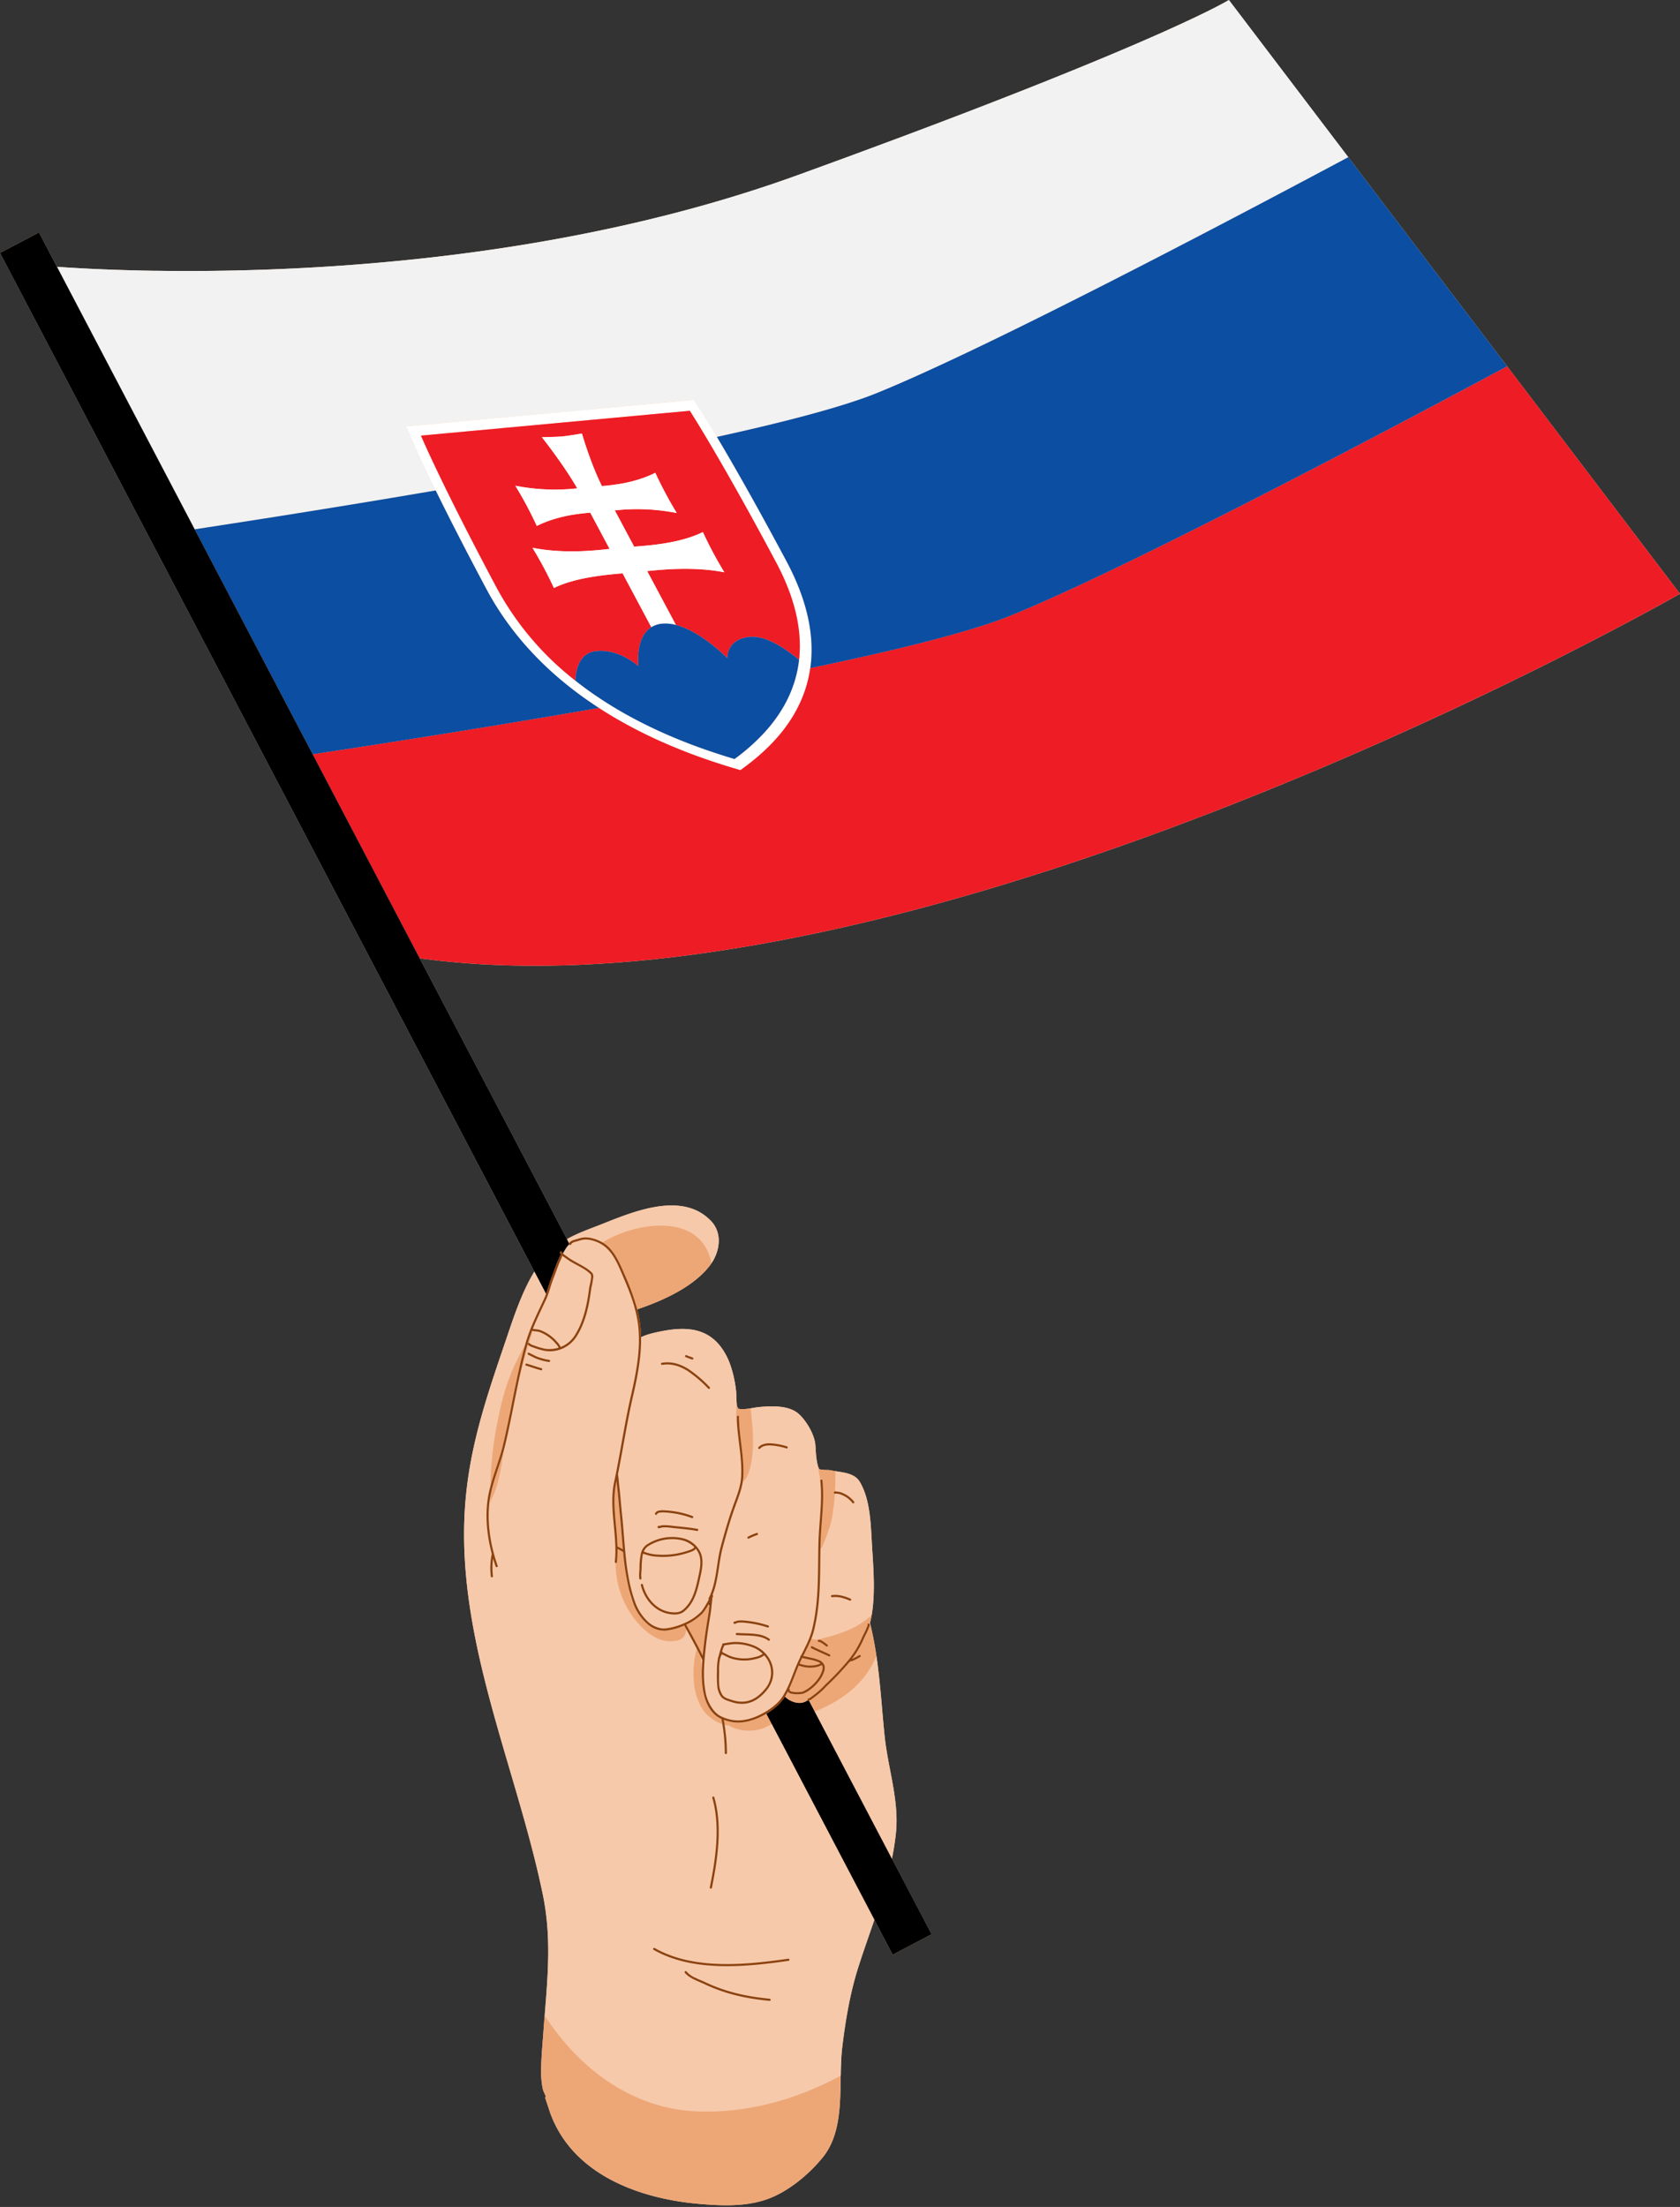<?xml version="1.0" encoding="UTF-8"?><svg xmlns="http://www.w3.org/2000/svg" xmlns:xlink="http://www.w3.org/1999/xlink" data-name="Layer 1" height="1079.3" preserveAspectRatio="xMidYMid meet" version="1.0" viewBox="0.0 0.0 821.9 1079.3" width="821.9" zoomAndPan="magnify"><rect x="0.0" y="0.0" width="821.9" height="1079.3" fill="#333333" stroke="none"/><g id="change1_1"><path d="M737.343,179.158,659.618,76.875h0L601.2,0s-7.232,4.506-31.479,15.357q-1.254.561-2.57,1.145C554,22.342,536.2,29.9,512.405,39.419q-2.379.953-4.839,1.931c-14.76,5.872-31.711,12.459-51.145,19.815q-6.478,2.452-13.328,5.02-13.7,5.133-28.94,10.736-11.437,4.2-23.78,8.678-3.273,1.186-6.556,2.332l-.988.346q-3.123,1.086-6.254,2.138l-1.207.4q-3.137,1.047-6.277,2.063l-.948.3q-3.207,1.031-6.419,2.029l-.245.076q-3.255,1.01-6.516,1.979c-.36.108-.72.217-1.081.324q-3.127.928-6.256,1.825l-1.233.352q-3.147.9-6.294,1.763l-.938.256q-3.144.86-6.288,1.69c-.146.039-.292.079-.439.117q-3.225.849-6.449,1.664l-1.145.29q-3.113.784-6.221,1.539l-1.247.3q-3.143.757-6.283,1.489c-.29.068-.58.133-.87.2q-3.087.714-6.168,1.4l-.608.136q-3.173.7-6.339,1.378c-.4.085-.8.171-1.2.255q-3.072.651-6.136,1.276l-1.256.254q-3.115.63-6.222,1.236l-.794.153q-3.032.586-6.052,1.148c-.241.044-.481.09-.721.135q-3.1.573-6.189,1.12l-1.249.221q-3.009.529-6,1.035l-1.253.21q-3.057.513-6.1,1l-.749.119q-2.934.468-5.852.913l-.853.131q-3,.456-5.989.888l-1.285.186q-2.923.42-5.831.82l-1.23.167q-2.988.407-5.958.793l-.642.082q-2.841.366-5.662.711l-.976.121q-2.879.351-5.737.68l-1.313.152q-2.814.321-5.607.626l-1.207.129q-2.888.31-5.752.6l-.564.057q-2.722.275-5.422.532l-1.065.1q-2.74.259-5.455.5l-1.316.117q-2.682.235-5.341.456l-1.193.1q-2.7.219-5.379.425l-.6.045q-2.588.2-5.145.376l-1.136.081q-2.575.179-5.119.343l-1.325.085q-2.529.16-5.031.308l-1.15.067q-2.409.138-4.792.266l-.89.047q-2.376.125-4.719.236l-1.233.059q-2.373.111-4.713.21l-1.356.057q-2.319.1-4.606.181l-1.228.043q-2.112.076-4.2.143l-.991.032q-2.191.068-4.347.125l-1.281.035q-2.157.055-4.28.1l-1.365.029q-2.1.044-4.175.078l-1.213.019q-1.824.03-3.619.051l-1.162.015q-1.938.021-3.839.036l-1.332.009q-1.912.014-3.788.018l-1.39,0c-1.234,0-2.459,0-3.668,0l-1.258,0q-1.479,0-2.932-.013c-.492,0-.984-.005-1.471-.009q-1.576-.011-3.119-.027l-1.453-.015q-1.617-.019-3.2-.042L75,132.417q-1.385-.023-2.741-.047l-1.7-.034q-1.111-.023-2.2-.047l-1.776-.041q-1.185-.028-2.345-.06l-1.5-.041q-1.294-.036-2.557-.075l-1.53-.049-1.751-.058-2.119-.075-1.447-.054q-1.154-.044-2.27-.089l-1.3-.054-1.58-.067-1.252-.056-2.192-.1-.808-.039q-1.322-.065-2.581-.13l-.508-.026c-5.17-.271-9.515-.549-12.957-.793L19.07,113.688h0v0L0,123.694,261.41,621.886l-.008.014c-.37.6-.73,1.219-1.086,1.84-.09.157-.178.316-.267.474q-.437.774-.859,1.564c-.064.12-.129.238-.192.358q-.495.938-.97,1.893c-.08.16-.158.322-.237.482q-.379.771-.746,1.549c-.079.169-.159.337-.238.506q-.447.963-.879,1.937c-.06.136-.118.272-.178.407q-.357.816-.7,1.638c-.078.186-.157.372-.235.559q-.412.99-.812,1.984l-.063.159q-.376.945-.74,1.891-.1.269-.207.539-.351.918-.69,1.833l-.072.191q-.381,1.031-.747,2.054c-.053.147-.106.294-.158.441q-.32.894-.63,1.779c-.032.093-.065.185-.1.277q-.364,1.046-.718,2.078l-.062.18q-.345,1.01-.681,2l-.031.089c-.513,1.517-1.01,3-1.5,4.44-.2.6-.4,1.187-.6,1.766-8.526,25.089-16.487,48.243-19.077,74.878-6.5,66.9,24.364,130.707,37.6,194.7,4.255,20.552,2.527,39.127.933,59.259-.214,2.707-.426,5.439-.62,8.21-.5,7.046-1.272,14.2-1.085,21.262a38.367,38.367,0,0,0,.858,6.737c.262,1.264,2.2,4.212,1,3.741l2.5,7.558c10.9,30.227,43.354,42,72.466,44.6,11.125,1,23.259,1.526,33.933-2.323,10.118-3.646,20.211-12.006,26.983-20.362,8.716-10.755,8.566-25.872,8.8-39.978.077-4.717.2-9.321.7-13.611,1.546-13.063,3.809-26.565,7.789-39.142.557-1.761,1.136-3.523,1.723-5.285q.248-.744.5-1.488.727-2.165,1.471-4.331c.111-.321.219-.643.33-.964q.885-2.567,1.778-5.139,1.02-2.943,2.032-5.9c.04-.117.081-.233.121-.35l3.179,6.06,5.771,11h0v0l19.069-10.006-19.4-36.971.006-.03c.043-.208.079-.417.121-.625q.317-1.575.595-3.157c.077-.437.148-.874.221-1.312q.219-1.329.41-2.664c.059-.412.12-.822.175-1.234.168-1.277.323-2.555.448-3.838,1.538-15.832-3.9-31.292-5.533-46.888-.11-1.045-.215-2.1-.317-3.153-.03-.305-.059-.611-.088-.916q-.111-1.165-.22-2.34l-.087-.952q-.117-1.3-.233-2.6c-.015-.163-.029-.326-.044-.49q-.339-3.845-.682-7.739-.082-.923-.166-1.845l-.129-1.386q-.089-.948-.18-1.9-.066-.687-.134-1.374-.1-1.019-.207-2.037-.061-.6-.125-1.2-.17-1.6-.353-3.2l-.036-.3q-.171-1.464-.356-2.927c-.043-.343-.089-.685-.134-1.028q-.147-1.122-.3-2.241-.078-.56-.16-1.119c-.033-.23-.065-.461-.1-.692-.076-.517-.158-1.033-.238-1.55-.053-.341-.105-.681-.16-1.021q-.221-1.368-.46-2.731c-.029-.162-.055-.326-.084-.489q-.291-1.628-.613-3.246c-.043-.213-.089-.424-.132-.636q-.26-1.278-.541-2.55c-.071-.319-.144-.637-.217-.955q-.261-1.141-.541-2.274c-.047-.188-.087-.377-.135-.565.012-.046.021-.094.032-.14.1-.386.179-.779.266-1.17.082-.372.169-.741.243-1.116s.145-.784.215-1.178.139-.77.2-1.159.114-.789.169-1.185.11-.8.158-1.2.087-.79.127-1.187.084-.821.119-1.234c.034-.394.063-.789.091-1.185.03-.421.059-.843.083-1.266q.033-.588.059-1.178.029-.649.049-1.3.018-.577.03-1.156.014-.672.02-1.344.006-.564.006-1.128,0-.69-.008-1.381,0-.546-.013-1.09-.013-.723-.033-1.445c-.009-.339-.017-.677-.028-1.016q-.024-.767-.056-1.529c-.012-.309-.023-.619-.037-.927q-.036-.818-.078-1.63c-.013-.268-.026-.536-.04-.8q-.048-.912-.1-1.815c-.011-.2-.022-.394-.033-.589q-.069-1.143-.14-2.27l0-.052c-.1-1.614-.207-3.2-.3-4.746-.629-10.078-.664-22.756-6.022-31.683-2.428-4.048-7.548-4.5-11.975-5.2-.842-.133-1.661-.274-2.43-.451-1.052-.245-5.1.075-5.513-.743a10.227,10.227,0,0,1-.725-2.057,25.956,25.956,0,0,1-.577-3.412c-.151-1.348-.245-2.724-.332-3.994-.067-.975-.132-1.889-.219-2.671-.544-4.892-4.521-11.556-8.151-14.73-5.04-4.411-14.063-3.842-20.2-3.2-.493.052-1.773.3-3.243.534-2.447.385-5.421.715-6.16-.023a4.638,4.638,0,0,1-.666-2.349c-.224-2.011-.179-4.641-.26-5.526-.489-5.387-2.065-12.373-4.492-17.232-6.824-13.645-18.025-15.377-32.148-12.552-.527.105-1.04.209-1.543.314l-.158.034q-.66.139-1.3.284c-.108.024-.214.051-.321.076-.363.084-.724.171-1.08.262-.14.035-.278.074-.416.11-.319.085-.637.172-.952.265-.158.046-.316.1-.473.143-.29.09-.58.183-.869.281-.173.058-.347.12-.521.182q-.4.145-.811.305c-.187.074-.375.149-.563.228-.254.106-.509.219-.764.334-.047.021-.094.04-.142.062a56.669,56.669,0,0,0-.725-8.3c-.3-1.819-.692-3.575-1.136-5.3,12.3-4.149,27.484-10.895,35.542-21.442.269-.352.525-.716.774-1.086,4.194-6.238,5.39-14.881-.288-20.77-13.833-14.342-37.037-4.867-52.706,1.369-.713.284-1.425.561-2.136.837l-.564.217-1.989.766q-.976.375-1.949.753c-.161.062-.321.126-.482.189q-.777.3-1.551.615l-.625.253q-.854.348-1.7.708l-.308.13q-.988.425-1.964.873c-.147.068-.293.139-.44.207q-.793.37-1.574.762c-.154.077-.307.153-.46.231-.653.333-1.3.676-1.941,1.036L206.625,471.128l-1.3-2.486.238.031c1.336.183,2.678.352,4.021.52.614.077,1.226.16,1.842.234,1.271.153,2.548.293,3.826.433.691.076,1.38.156,2.073.229,1.215.126,2.435.241,3.656.356.765.073,1.529.149,2.3.217,1.161.1,2.329.2,3.5.288.832.066,1.661.136,2.5.2,1.117.082,2.239.154,3.361.227.891.058,1.78.119,2.674.172,1.077.063,2.159.116,3.239.172.943.048,1.885.1,2.83.14,1.048.047,2.1.085,3.15.124.985.036,1.968.075,2.956.1,1.019.031,2.041.054,3.063.078s2.053.051,3.083.068c.992.017,1.987.026,2.981.037,1.066.011,2.131.024,3.2.028.965,0,1.932,0,2.9,0,1.106,0,2.211-.005,3.319-.014.939-.009,1.88-.023,2.822-.037,1.141-.016,2.282-.033,3.426-.057.917-.02,1.836-.045,2.755-.069q1.76-.047,3.522-.1c.9-.03,1.8-.065,2.693-.1,1.2-.046,2.408-.093,3.615-.148.88-.039,1.761-.084,2.641-.127,1.228-.062,2.457-.124,3.687-.194q1.3-.074,2.6-.155,1.88-.114,3.763-.24c.849-.057,1.7-.119,2.55-.18q1.915-.138,3.835-.287,1.248-.1,2.5-.2,1.957-.162,3.919-.335c.813-.072,1.627-.148,2.441-.223q1.992-.186,3.988-.383,1.2-.12,2.4-.245,2.022-.208,4.047-.429,1.182-.13,2.366-.265,2.052-.231,4.106-.476,1.158-.139,2.317-.282,2.091-.256,4.184-.526,1.129-.146,2.259-.3,2.118-.279,4.239-.573,1.118-.154,2.238-.314,2.144-.3,4.29-.62,1.089-.16,2.177-.324,2.179-.329,4.363-.67,1.068-.168,2.137-.338,2.2-.351,4.408-.716,1.047-.173,2.1-.349,2.238-.375,4.479-.766,1.016-.176,2.032-.355,2.267-.4,4.536-.814l1.991-.365q2.291-.423,4.583-.861.98-.186,1.959-.374,2.312-.447,4.626-.906l1.913-.381q2.34-.469,4.681-.954c.62-.128,1.24-.255,1.86-.385q2.375-.495,4.749-1l1.8-.385q2.4-.519,4.81-1.053l1.733-.385q2.438-.545,4.874-1.1c.355-.082.71-.16,1.065-.242l.615-.143q2.459-.567,4.917-1.149l1.631-.385q2.5-.594,4.991-1.2c.342-.084.685-.164,1.027-.248l.519-.128q2.527-.62,5.053-1.252c.337-.084.675-.166,1.012-.251l.48-.122q2.556-.644,5.11-1.3l1.423-.365q2.59-.669,5.176-1.353.677-.177,1.354-.356,2.62-.695,5.238-1.4c.427-.115.854-.229,1.281-.345q2.66-.722,5.316-1.458c.292-.081.584-.159.876-.24l.313-.088q2.717-.755,5.429-1.523l.794-.223.262-.075q2.766-.785,5.527-1.585c.32-.092.64-.183.959-.276q2.82-.817,5.632-1.649l.832-.244q2.886-.855,5.766-1.723l.681-.2q2.95-.891,5.891-1.8l.544-.166q3.047-.937,6.083-1.888l.321-.1q3.12-.976,6.23-1.968l.172-.054q5.715-1.823,11.388-3.692c.457-.15.918-.3,1.374-.445.369-.122.734-.248,1.1-.37q5.52-1.824,11-3.683c.194-.066.391-.13.585-.2.443-.15.88-.305,1.322-.456q5-1.707,9.969-3.44c.625-.218,1.251-.434,1.875-.653q5.438-1.907,10.824-3.843l2.368-.854q5.491-1.982,10.935-3.987l.027-.01q5.475-2.022,10.879-4.068l2.281-.861q5.261-2,10.459-4c.567-.219,1.128-.439,1.693-.659q4.8-1.861,9.537-3.734c.54-.214,1.084-.426,1.623-.64q5.135-2.034,10.191-4.076l2.151-.871q5.14-2.082,10.209-4.166l.178-.074q2.722-1.122,5.421-2.245l.429-.179q2.569-1.07,5.117-2.139l.624-.263q2.449-1.03,4.88-2.059l.731-.31q2.364-1,4.708-2l.867-.372q2.257-.966,4.5-1.931l1.023-.442q2.172-.937,4.325-1.873l.228-.1.794-.346q2.115-.923,4.215-1.841l.286-.125.918-.4q2-.877,3.985-1.754l1.283-.568q1.941-.859,3.865-1.715l1.3-.58q1.895-.844,3.773-1.687l1.323-.6q1.857-.834,3.7-1.666l1.342-.608q1.789-.81,3.564-1.618l1.451-.661q1.722-.786,3.43-1.569l1.426-.655q1.693-.779,3.372-1.553l1.465-.678q1.635-.756,3.254-1.509l1.482-.69q1.588-.74,3.164-1.477l1.516-.711q1.539-.721,3.062-1.439l1.513-.714,2.986-1.413,1.514-.719q1.466-.7,2.916-1.389l1.511-.722q1.412-.675,2.806-1.344l1.558-.75,2.717-1.309,1.511-.732,2.687-1.3,1.481-.721,2.6-1.27,1.5-.734,2.5-1.227,1.5-.737,2.441-1.206,1.461-.723q1.2-.592,2.377-1.18l1.439-.716,2.311-1.154,1.422-.711,2.219-1.114,1.422-.715,2.177-1.1.747-.377.588-.3q1.076-.544,2.132-1.082l.758-.384.582-.3,2-1.019,1.363-.7,1.935-.992,1.3-.668,1.886-.971,1.277-.659,1.775-.918,1.278-.662,1.738-.9,1.2-.626,1.634-.854,1.237-.647,1.5-.789,1.245-.654,1.481-.782c.368-.194.738-.388,1.1-.58l1.522-.805,1.009-.536c.478-.253.944-.5,1.409-.749l1.022-.544,1.326-.708.969-.518,1.247-.67.963-.517,1.151-.62.928-.5,1.046-.566.928-.5.925-.5.939-.51.787-.43.944-.515.736-.4.855-.468.709-.39.795-.437.578-.319.774-.428.618-.342.617-.342.566-.314.553-.308.417-.232.6-.333.23-.129.62-.347.364-.205.354-.2.2-.115c.975-.549,1.49-.844,1.49-.844Z" fill="#f6c9aa"/></g><g id="change2_1"><path d="M427.33,768.249q-.036-.818-.078-1.63Q427.294,767.432,427.33,768.249Zm265.379-413.03q-1.771.807-3.564,1.618Q690.935,356.027,692.709,355.219Zm-4.906,2.226q-1.839.831-3.7,1.666Q685.962,358.277,687.8,357.445Zm14.585-6.664q-1.676.774-3.372,1.553Q700.709,351.556,702.388,350.781Zm-19.606,8.925q-1.875.841-3.773,1.687Q680.9,360.549,682.782,359.706Zm11.378-5.148q1.722-.786,3.43-1.569Q695.884,353.77,694.16,354.558ZM657.811,370.7q2.172-.937,4.325-1.873Q659.985,369.76,657.811,370.7Zm19.9-8.725q-1.922.855-3.865,1.715Q675.786,362.829,677.71,361.973Zm26.143-11.87q1.635-.756,3.254-1.509Q705.49,349.347,703.853,350.1Zm-36.48,16.436q-2.1.919-4.215,1.841Q665.273,367.458,667.373,366.539Zm86.538-40.455q-1.18.587-2.377,1.18Q752.731,326.672,753.911,326.084Zm-42.158,20.343q-1.574.736-3.164,1.477Q710.178,347.165,711.753,346.427Zm23.61-11.242,2.687-1.3Q736.715,334.532,735.363,335.185ZM652.29,373.071q2.257-.966,4.5-1.931Q654.55,372.1,652.29,373.071Zm87.241-39.91,2.6-1.27Zm8.1-3.968,2.441-1.206Zm-1.5.737-2.5,1.227Zm-12.281,5.987-2.717,1.309Zm-20.583,9.8q1.539-.721,3.062-1.439Q714.81,344.994,713.269,345.716Zm4.575-2.153,2.986-1.413Zm11.733-5.587q-1.393.669-2.806,1.344Q728.183,338.645,729.577,337.976Zm-4.317,2.066q-1.447.692-2.916,1.389Q723.811,340.734,725.26,340.042Zm-52.7,24.214q-1.981.876-3.985,1.754Q670.576,365.133,672.562,364.256ZM429.787,449.432q2.527-.62,5.053-1.252Q432.314,448.812,429.787,449.432Zm6.545-1.625q2.556-.644,5.11-1.3Q438.887,447.162,436.332,447.807Zm31.516-8.432q-2.712.767-5.429,1.523Q465.137,440.143,467.848,439.375ZM449.4,444.432q2.62-.695,5.238-1.4Q452.016,443.737,449.4,444.432Zm11.835-3.206q-2.657.735-5.316,1.458Q458.574,441.963,461.23,441.226Zm-18.365,4.915q2.59-.669,5.176-1.353Q445.455,445.471,442.865,446.141ZM423.25,451.01q2.5-.594,4.991-1.2Q425.746,450.414,423.25,451.01Zm-19.645,4.46q2.4-.519,4.81-1.053Q406.011,454.95,403.605,455.47Zm11.417-2.541q-2.437.557-4.874,1.1Q412.586,453.487,415.022,452.929Zm1.68-.385q2.459-.567,4.917-1.149Q419.161,451.976,416.7,452.544Zm78.034-21.109q3.047-.937,6.083-1.888Q497.781,430.5,494.736,431.435Zm134.777-48.793q2.722-1.122,5.421-2.245Q632.236,381.519,629.513,382.642Zm10.967-4.563q-2.547,1.068-5.117,2.139Q637.933,379.149,640.48,378.079Zm.624-.263q2.449-1.03,4.88-2.059Q643.555,376.786,641.1,377.816ZM501.14,429.447q3.12-.976,6.23-1.968Q504.261,428.471,501.14,429.447ZM487.62,433.6q-2.88.867-5.766,1.723Q484.74,434.468,487.62,433.6Zm163.8-60.157q-2.341,1-4.708,2Q649.079,374.444,651.423,373.443Zm-170.4,62.124q-2.814.831-5.632,1.649Q478.21,436.4,481.022,435.567Zm-12.118,3.51q2.766-.785,5.527-1.585Q471.67,438.291,468.9,439.077Zm19.4-5.681q2.95-.891,5.891-1.8Q491.251,432.5,488.3,433.4ZM809.832,297.039l-.787.43Zm10.326-5.711.2-.115Zm-.718.4.364-.205ZM260.316,623.74c-.09.157-.178.316-.267.474C260.138,624.056,260.226,623.9,260.316,623.74Zm-2.288,4.289c-.08.16-.158.322-.237.482C257.87,628.351,257.948,628.189,258.028,628.029Zm1.162-2.251c-.064.12-.129.238-.192.358C259.061,626.016,259.126,625.9,259.19,625.778Zm-2.383,4.788c.079-.169.159-.337.238-.506C256.966,630.229,256.886,630.4,256.807,630.566ZM815.223,294.079l.618-.342Zm3.367-1.871.23-.129Zm-1.566.873-.566.314Zm.553-.308.417-.232ZM255.046,634.548c-.078.186-.157.372-.235.559C254.889,634.92,254.968,634.734,255.046,634.548Zm.882-2.045c-.06.136-.118.272-.178.407C255.81,632.775,255.868,632.639,255.928,632.5Zm-6.113,16.01.062-.18Zm1.665-4.755c-.053.147-.106.294-.158.441C251.374,644.052,251.427,643.906,251.48,643.758Zm-2.346,6.758-.031.089Zm1.558-4.538c-.032.093-.065.185-.1.277C250.627,646.163,250.66,646.071,250.692,645.978Zm3.244-8.728.063-.159ZM814.449,294.507l-.578.319ZM252.227,641.7l.072-.191Zm.762-2.024q.1-.27.207-.539C253.126,639.321,253.057,639.5,252.989,639.68ZM802.165,301.187l-1.247.67Zm-22.7,11.946,1.775-.918Zm32.9-17.48.709-.39Zm-39.3,20.77,1.935-.992Zm9.452-4.87,1.738-.9Zm2.94-1.53,1.634-.854Zm-22.737,11.651,2.177-1.1Zm-3.641,1.829,2.219-1.114Zm32-16.424,1.481-.782Zm-19.375,10.04-2,1.019Zm-5.47,2.781q1.076-.544,2.132-1.082Q767.311,319.357,766.236,319.9Zm11.955-6.108-1.886.971ZM397.061,456.859q2.375-.495,4.749-1Q399.435,456.364,397.061,456.859Zm410.12-158.377.925-.5Zm-12,6.43-1.522.805Zm11.07-5.928-1.046.566Zm5.259-2.863-.736.4Zm-15.32,8.255c.478-.253.944-.5,1.409-.749C797.136,303.875,796.67,304.123,796.192,304.376Zm2.431-1.293,1.326-.708Zm-40.962,21.131-2.311,1.154Zm45.467-23.544,1.151-.62ZM247.01,656.811c.2-.579.4-1.17.6-1.766C247.407,655.641,247.207,656.232,247.01,656.811ZM427.2,800.742c-.043-.213-.089-.424-.132-.636C427.115,800.318,427.161,800.529,427.2,800.742Zm.7,3.735c-.029-.162-.055-.326-.084-.489C427.846,804.151,427.872,804.315,427.9,804.477Zm-1.965-12.025c.082-.372.169-.741.243-1.116C426.1,791.711,426.018,792.08,425.936,792.452Zm2.425,14.756c.055.34.107.68.16,1.021C428.468,807.888,428.416,807.548,428.361,807.208Zm-1.6-19.394c.054-.4.11-.8.158-1.2C426.873,787.017,426.817,787.415,426.763,787.814Zm3.047,29.972.036.3Zm.855,8.112q-.066-.687-.134-1.374Q430.6,825.211,430.665,825.9Zm-3.617-40.469c.042-.41.084-.821.119-1.234C427.132,784.608,427.09,785.018,427.048,785.429Zm3.276,37.058q-.061-.6-.125-1.2C430.242,821.686,430.282,822.086,430.324,822.487Zm-.87-7.628c-.043-.343-.089-.685-.134-1.028C429.365,814.174,429.411,814.516,429.454,814.859Zm-.6-4.388q.081.56.16,1.119Q428.94,811.031,428.858,810.471ZM320.52,651.691q.639-.145,1.3-.284C321.379,651.5,320.945,651.594,320.52,651.691ZM426.937,761.143q.07,1.125.14,2.27Q427.008,762.268,426.937,761.143Zm-.307-4.8c.1,1.546.2,3.131.3,4.746C426.831,759.477,426.727,757.89,426.63,756.345ZM321.976,651.373c.5-.105,1.016-.209,1.543-.314C322.992,651.164,322.48,651.268,321.976,651.373Zm105.391,117.8q.031.763.056,1.529Q427.4,769.939,427.367,769.176Zm.112,8.933q.014-.672.02-1.344C427.5,777.214,427.488,777.661,427.479,778.109Zm-.03,1.156q-.02.651-.049,1.3Q427.429,779.917,427.449,779.265Zm0-7.544q.019.721.033,1.445Q427.471,772.441,427.451,771.721Zm-.193,11.289c.03-.421.059-.843.083-1.266C427.317,782.167,427.288,782.589,427.258,783.01Zm.247-7.373q0-.69-.008-1.381Q427.5,774.946,427.505,775.637Zm-.293-9.82q-.048-.912-.1-1.815Q427.164,764.907,427.212,765.817Zm-.9,30.784c.073.318.146.636.217.955C426.46,797.237,426.387,796.919,426.314,796.6Zm10.054,112.367.006-.03-.006.029ZM425.773,794.327c-.047-.188-.087-.377-.135-.565.012-.046.021-.094.032-.14-.012.048-.026.094-.038.141Zm-4.255,162.726c-.587,1.762-1.166,3.524-1.723,5.285C420.352,960.577,420.931,958.815,421.518,957.053Zm6.109-17.818c.04-.117.081-.233.121-.35h0C427.708,939,427.667,939.118,427.627,939.235Zm-1.233-149.077c.068-.385.139-.77.2-1.159-.046.289-.1.574-.149.861ZM629.335,382.716c-37.765,15.565-79.018,31.074-121.793,44.709q6.405-2.041,12.762-4.137t12.688-4.249C566.668,407.589,599.119,395.169,629.335,382.716ZM423.487,951.234q-.744,2.167-1.471,4.331Q422.743,953.4,423.487,951.234ZM0,123.694l19.067-10.005v0L0,123.694,261.41,621.886l-.008.014.01-.015Zm395.2,333.55q-2.342.483-4.681.954Q392.86,457.729,395.2,457.244ZM430.845,827.8l.129,1.386C430.931,828.721,430.888,828.26,430.845,827.8ZM425.6,945.131q-.891,2.573-1.778,5.139Q424.7,947.7,425.6,945.131Zm6.9-99.064c.1,1.055.207,2.108.317,3.153Q432.646,847.651,432.494,846.067Zm-.308-3.256q.108,1.174.22,2.34Q432.295,843.984,432.186,842.811Zm-1.046-11.783q.348,3.891.682,7.739Q431.483,834.922,431.14,831.028Zm.959,10.831q-.117-1.3-.233-2.6Q431.982,840.564,432.1,841.859Zm4.6,114.084h0l-5.771-11Zm-.2-47.63q.317-1.575.595-3.157Q436.811,906.737,436.5,908.313Zm1.849-12.205c-.125,1.283-.28,2.561-.448,3.838C438.065,898.669,438.219,897.391,438.344,896.108Zm-1.033,7.736q.219-1.329.41-2.664Q437.53,902.514,437.311,903.844ZM206.625,471.128l-1.3-2.486.238.031-.24-.035ZM262.7,472.3c1.106,0,2.211-.005,3.319-.014C264.91,472.292,263.805,472.294,262.7,472.3Zm43.725-1.913q1.957-.162,3.919-.335Q308.381,470.225,306.424,470.384Zm-12.646.91q1.88-.114,3.763-.24Q295.657,471.182,293.778,471.294Zm22.994-1.851q-2,.2-3.988.383Q314.776,469.64,316.772,469.443Zm2.4-.245q2.022-.208,4.047-.429Q321.2,468.991,319.175,469.2Zm-40.632,2.82q-1.764.059-3.522.1Q276.781,472.073,278.543,472.018Zm12.636-.569c-1.23.07-2.459.132-3.687.194C288.72,471.581,289.949,471.519,291.179,471.449Zm38.515-3.421q-2.055.244-4.106.476Q327.64,468.273,329.694,468.028Zm-60.854,4.218c1.141-.016,2.282-.033,3.426-.057C271.122,472.213,269.981,472.23,268.84,472.246Zm12.4-.328c1.2-.046,2.408-.093,3.615-.148C283.644,471.825,282.44,471.872,281.236,471.918Zm18.855-1.044q1.915-.138,3.835-.287Q302.006,470.739,300.091,470.874Zm70.821-8.975q2.267-.4,4.536-.814Q373.179,461.5,370.912,461.9Zm6.527-1.179q2.291-.423,4.583-.861Q379.73,460.3,377.439,460.72Zm6.542-1.235q2.312-.447,4.626-.906Q386.294,459.038,383.981,459.485Zm-15.1,2.769q-2.241.39-4.479.766Q366.639,462.645,368.88,462.254Zm-6.574,1.115q-2.2.365-4.408.716Q360.1,463.734,362.306,463.369Zm-23.852,3.555q2.118-.279,4.239-.573Q340.572,466.645,338.454,466.924ZM319.119,652.029c.356-.091.717-.178,1.08-.262C319.836,651.851,319.474,651.938,319.119,652.029Zm12.892-184.283q2.091-.256,4.184-.526Q334.1,467.49,332.011,467.746Zm23.75-3.323q-2.183.342-4.363.67Q353.578,464.765,355.761,464.423Zm-10.83,1.614q2.144-.3,4.29-.62Q347.075,465.735,344.931,466.037ZM287.949,601.17c.161-.063.321-.127.482-.189C288.27,601.043,288.11,601.107,287.949,601.17Zm2.431-.942,1.989-.766Zm-6.614,2.648.308-.13ZM259.8,472.3c-1.068,0-2.133-.017-3.2-.028C257.667,472.282,258.732,472.294,259.8,472.3Zm26.6,129.487-.625.253Zm-5.036,2.171c.147-.068.293-.139.44-.207C281.655,603.817,281.509,603.887,281.362,603.956Zm35.047,48.872c.289-.1.579-.191.869-.281C316.988,652.637,316.7,652.73,316.409,652.828Zm2.294-.689c-.319.085-.637.172-.952.265C318.065,652.311,318.384,652.224,318.7,652.139Zm-3.626,1.176q.407-.159.811-.305C315.618,653.107,315.347,653.209,315.077,653.315Zm-1.327.562c.255-.115.51-.228.764-.334C314.26,653.649,314.005,653.761,313.75,653.877Zm-20.817-54.632c.711-.276,1.423-.553,2.136-.837C294.357,598.692,293.644,598.969,292.933,599.245ZM238.538,471.718c.943.048,1.885.1,2.83.14C240.423,471.816,239.481,471.766,238.538,471.718Zm5.98.264c.985.036,1.968.075,2.956.1C246.487,472.057,245.5,472.018,244.518,471.982Zm35.27,132.736c-.154.077-.307.153-.46.231C279.481,604.871,279.634,604.795,279.788,604.718ZM235.3,471.546c-.894-.053-1.783-.114-2.674-.172C233.516,471.432,234.405,471.493,235.3,471.546Zm15.238.619c1.027.025,2.053.051,3.083.068C252.59,472.216,251.564,472.19,250.537,472.165Zm-21.273-1.018c-.834-.061-1.663-.131-2.5-.2C227.6,471.016,228.43,471.086,229.264,471.147Zm-19.684-1.954c.614.077,1.226.16,1.842.234C210.806,469.352,210.194,469.27,209.58,469.193Zm7.741.9c-.693-.073-1.382-.153-2.073-.229C215.939,469.936,216.628,470.016,217.321,470.089Zm3.656.356c.765.073,1.529.149,2.3.217C222.506,470.594,221.742,470.518,220.977,470.445ZM789.836,307.733l-1.5.789ZM95.247,258.865c32.2-4.909,74.218-11.528,117.9-19-8.688-17.695-12.328-26.3-12.572-26.88l-1.872-4.457,140.749-12.991,2.838,4.367c.264.407,3.137,4.852,8.455,13.772,33.8-7.434,61.851-14.8,78.306-21.484C481.827,170.764,596,110.834,659.617,76.875L601.2,0s-7.232,4.506-31.479,15.357q-1.254.561-2.57,1.145C554,22.342,536.2,29.9,512.405,39.419q-2.379.953-4.839,1.931c-14.76,5.872-31.711,12.459-51.145,19.815q-6.478,2.452-13.328,5.02-13.7,5.133-28.94,10.736-11.437,4.2-23.78,8.678-3.273,1.186-6.556,2.332l-.988.346q-3.123,1.086-6.254,2.138l-1.207.4q-3.137,1.047-6.277,2.063l-.948.3q-3.207,1.031-6.419,2.029l-.245.076q-3.255,1.01-6.516,1.979c-.36.108-.72.217-1.081.324q-3.127.928-6.256,1.825l-1.233.352q-3.147.9-6.294,1.763l-.938.256q-3.144.86-6.288,1.69c-.146.039-.292.079-.439.117q-3.225.849-6.449,1.664l-1.145.29q-3.113.784-6.221,1.539l-1.247.3q-3.143.757-6.283,1.489c-.29.068-.58.133-.87.2q-3.087.714-6.168,1.4l-.608.136q-3.173.7-6.339,1.378c-.4.085-.8.171-1.2.255q-3.072.651-6.136,1.276l-1.256.254q-3.115.63-6.222,1.236l-.794.153q-3.032.586-6.052,1.148c-.241.044-.481.09-.721.135q-3.1.573-6.189,1.12l-1.249.221q-3.009.529-6,1.035l-1.253.21q-3.057.513-6.1,1l-.749.119q-2.934.468-5.852.913l-.853.131q-3,.456-5.989.888l-1.285.186q-2.923.42-5.831.82l-1.23.167q-2.988.407-5.958.793l-.642.082q-2.841.366-5.662.711l-.976.121q-2.879.351-5.737.68l-1.313.152q-2.814.321-5.607.626l-1.207.129q-2.888.31-5.752.6l-.564.057q-2.722.275-5.422.532l-1.065.1q-2.74.259-5.455.5l-1.316.117q-2.682.235-5.341.456l-1.193.1q-2.7.219-5.379.425l-.6.045q-2.588.2-5.145.376l-1.136.081q-2.575.179-5.119.343l-1.325.085q-2.529.16-5.031.308l-1.15.067q-2.409.138-4.792.266l-.89.047q-2.376.125-4.719.236l-1.233.059q-2.373.111-4.713.21l-1.356.057q-2.319.1-4.606.181l-1.228.043q-2.112.076-4.2.143l-.991.032q-2.191.068-4.347.125l-1.281.035q-2.157.055-4.28.1l-1.365.029q-2.1.044-4.175.078l-1.213.019q-1.824.03-3.619.051l-1.162.015q-1.938.021-3.839.036l-1.332.009q-1.912.014-3.788.018l-1.39,0c-1.234,0-2.459,0-3.668,0l-1.258,0q-1.479,0-2.932-.013c-.492,0-.984-.005-1.471-.009q-1.576-.011-3.119-.027l-1.453-.015q-1.617-.019-3.2-.042L75,132.417q-1.385-.023-2.741-.047l-1.7-.034q-1.111-.023-2.2-.047l-1.776-.041q-1.185-.028-2.345-.06l-1.5-.041q-1.294-.036-2.557-.075l-1.53-.049-1.751-.058-2.119-.075-1.447-.054q-1.154-.044-2.27-.089l-1.3-.054-1.58-.067-1.252-.056-2.192-.1-.808-.039q-1.322-.065-2.581-.13l-.508-.026c-5.17-.271-9.515-.549-12.957-.793Z" fill="#f2f2f2"/></g><g id="change3_1"><path d="M293.011,346.222c1.07.693,2.135,1.39,3.228,2.068,18.187,11.294,38.877,20.306,63.253,27.551l2.773.825,1.675-1.235c14.719-10.854,24.3-22.66,29.293-36.094a60.57,60.57,0,0,0,3.191-12.594c2.273-15.956-1.614-33.468-11.632-52.241-15.486-29.02-26.947-48.914-34.046-60.821-5.318-8.92-8.191-13.365-8.455-13.772l-2.838-4.367L198.7,208.533l1.872,4.457c.244.58,3.884,9.185,12.572,26.88,5.825,11.865,13.918,27.812,24.791,48.187C250.129,310.9,268.657,330.448,293.011,346.222ZM205.949,213.034,337.467,200.9s14.939,23,42.2,74.08c9.968,18.68,12.753,34.475,11.248,47.764l0,.005c-.014.129-.035.256-.05.385q-.084.688-.181,1.369c-.029.2-.057.4-.088.6q-.137.88-.3,1.747c-.01.051-.018.1-.028.155-.122.647-.256,1.286-.4,1.921-.03.131-.062.26-.092.391-.117.5-.238,1-.367,1.492q-.062.24-.126.478-.2.748-.422,1.485c-.033.112-.065.226-.1.337q-.562,1.846-1.235,3.617l-.1.258q-.291.76-.6,1.507l-.123.294c-.233.551-.472,1.1-.719,1.637l-.016.036q-.8,1.743-1.695,3.407c-.026.05-.053.1-.079.147q-.412.765-.843,1.513l-.07.122q-1.414,2.448-3,4.722l-.031.044A91.255,91.255,0,0,1,359.347,371.2h0l0,0c-.661-.2-1.349-.411-2.023-.616-.5-.152-1-.3-1.506-.458-.719-.222-1.45-.455-2.182-.687-.587-.186-1.175-.373-1.771-.566-.719-.233-1.441-.469-2.171-.711-.662-.22-1.332-.447-2-.674-.692-.235-1.38-.467-2.082-.711q-1.82-.631-3.675-1.3c-.619-.225-1.245-.46-1.869-.692-.893-.331-1.787-.664-2.691-1.01-.625-.24-1.255-.486-1.885-.733q-1.309-.513-2.631-1.046c-.613-.248-1.225-.495-1.842-.749q-1.552-.641-3.121-1.316c-.459-.2-.915-.385-1.376-.586q-2.226-.969-4.472-2c-.418-.192-.837-.394-1.255-.589q-1.7-.791-3.4-1.616c-.525-.255-1.051-.516-1.577-.777q-1.629-.807-3.262-1.651c-.487-.251-.972-.5-1.458-.755q-2.143-1.127-4.287-2.314c-.123-.069-.246-.133-.369-.2q-2.349-1.309-4.691-2.7c-.4-.238-.8-.484-1.2-.725q-1.746-1.052-3.485-2.148-.724-.458-1.446-.923-1.717-1.106-3.421-2.259c-.414-.279-.829-.553-1.241-.837q-2.3-1.581-4.578-3.244c-.081-.059-.16-.123-.241-.182q-2.112-1.557-4.191-3.195c-.16-.126-.325-.243-.485-.37l0-.018a144.366,144.366,0,0,1-38.393-45.246C215.805,236.5,205.949,213.034,205.949,213.034Z" fill="#fff"/></g><g id="change4_1"><path d="M737.343,179.158l84.509,111.211s-.515.295-1.49.844l-.2.115-.354.2-.364.205-.62.347-.23.129-.6.333-.417.232-.553.308-.566.314-.617.342-.618.342-.774.428-.578.319-.795.437-.709.39-.855.468-.736.4-.944.515-.787.43-.939.51-.925.5-.928.5-1.046.566-.928.5-1.151.62-.963.517-1.247.67-.969.518-1.326.708-1.022.544c-.465.248-.931.5-1.409.749l-1.009.536-1.522.805c-.361.192-.731.386-1.1.58l-1.481.782-1.245.654-1.5.789-1.237.647-1.634.854-1.2.626-1.738.9-1.278.662-1.775.918-1.277.659-1.886.971-1.3.668-1.935.992-1.363.7-2,1.019-.582.3-.758.384q-1.058.539-2.132,1.082l-.588.3-.747.377-2.177,1.1-1.422.715-2.219,1.114-1.422.711-2.311,1.154-1.439.716q-1.18.587-2.377,1.18l-1.461.723-2.441,1.206-1.5.737-2.5,1.227-1.5.734-2.6,1.27-1.481.721-2.687,1.3-1.511.732-2.717,1.309-1.558.75q-1.393.669-2.806,1.344l-1.511.722q-1.447.692-2.916,1.389l-1.514.719-2.986,1.413-1.513.714q-1.521.717-3.062,1.439l-1.516.711q-1.574.736-3.164,1.477l-1.482.69q-1.617.753-3.254,1.509l-1.465.678q-1.676.774-3.372,1.553l-1.426.655q-1.706.781-3.43,1.569l-1.451.661q-1.771.807-3.564,1.618l-1.342.608q-1.839.831-3.7,1.666l-1.323.6q-1.875.841-3.773,1.687l-1.3.58q-1.922.855-3.865,1.715l-1.283.568q-1.981.876-3.985,1.754l-.918.4-.286.125q-2.1.919-4.215,1.841l-.794.346-.228.1q-2.151.935-4.325,1.873l-1.023.442q-2.238.965-4.5,1.931l-.867.372q-2.341,1-4.708,2l-.731.31q-2.429,1.029-4.88,2.059l-.624.263q-2.547,1.068-5.117,2.139l-.429.179q-2.7,1.122-5.421,2.245l-.178.074c-30.216,12.453-62.667,24.873-96.343,36.323q-6.317,2.148-12.688,4.249-6.356,2.094-12.762,4.137l-.172.054q-3.109.992-6.23,1.968l-.321.1q-3.038.951-6.083,1.888l-.544.166q-2.942.9-5.891,1.8l-.681.2q-2.88.867-5.766,1.723l-.832.244q-2.814.831-5.632,1.649c-.319.093-.639.184-.959.276q-2.762.8-5.527,1.585l-.262.075-.794.223q-2.712.767-5.429,1.523l-.313.088c-.292.081-.584.159-.876.24q-2.657.735-5.316,1.458c-.427.116-.854.23-1.281.345q-2.618.708-5.238,1.4-.676.18-1.354.356-2.586.683-5.176,1.353l-1.423.365q-2.553.656-5.11,1.3l-.48.122c-.337.085-.675.167-1.012.251q-2.526.632-5.053,1.252l-.519.128c-.342.084-.685.164-1.027.248q-2.495.606-4.991,1.2l-1.631.385q-2.459.581-4.917,1.149l-.615.143c-.355.082-.71.16-1.065.242q-2.437.557-4.874,1.1l-1.733.385q-2.4.533-4.81,1.053l-1.8.385q-2.375.509-4.749,1c-.62.13-1.24.257-1.86.385q-2.342.483-4.681.954l-1.913.381q-2.313.459-4.626.906-.98.189-1.959.374-2.292.436-4.583.861l-1.991.365q-2.269.413-4.536.814-1.015.178-2.032.355-2.241.39-4.479.766-1.049.177-2.1.349-2.2.365-4.408.716-1.068.171-2.137.338-2.183.342-4.363.67-1.089.163-2.177.324-2.146.318-4.29.62-1.119.159-2.238.314-2.121.294-4.239.573-1.129.15-2.259.3-2.094.27-4.184.526-1.158.143-2.317.282-2.055.244-4.106.476-1.184.135-2.366.265-2.026.222-4.047.429-1.2.125-2.4.245-2,.2-3.988.383c-.814.075-1.628.151-2.441.223q-1.962.176-3.919.335-1.249.1-2.5.2-1.92.151-3.835.287c-.851.061-1.7.123-2.55.18q-1.884.128-3.763.24-1.3.079-2.6.155c-1.23.07-2.459.132-3.687.194-.88.043-1.761.088-2.641.127-1.207.055-2.411.1-3.615.148-.9.035-1.8.07-2.693.1q-1.764.059-3.522.1c-.919.024-1.838.049-2.755.069-1.144.024-2.285.041-3.426.057-.942.014-1.883.028-2.822.037-1.108.009-2.213.011-3.319.014-.967,0-1.934,0-2.9,0-1.068,0-2.133-.017-3.2-.028-.994-.011-1.989-.02-2.981-.037-1.03-.017-2.056-.043-3.083-.068s-2.044-.047-3.063-.078c-.988-.03-1.971-.069-2.956-.1-1.051-.039-2.1-.077-3.15-.124-.945-.042-1.887-.092-2.83-.14-1.08-.056-2.162-.109-3.239-.172-.894-.053-1.783-.114-2.674-.172-1.122-.073-2.244-.145-3.361-.227-.834-.061-1.663-.131-2.5-.2-1.166-.093-2.334-.185-3.5-.288-.768-.068-1.532-.144-2.3-.217-1.221-.115-2.441-.23-3.656-.356-.693-.073-1.382-.153-2.073-.229-1.278-.14-2.555-.28-3.826-.433-.616-.074-1.228-.157-1.842-.234-1.343-.168-2.685-.337-4.021-.52l-.24-.035-52.348-99.763c36.388-5.508,87.658-13.544,140.04-22.653,1.07.693,2.135,1.39,3.228,2.068,18.187,11.294,38.877,20.306,63.253,27.551l2.773.825,1.675-1.235c14.719-10.854,24.3-22.66,29.293-36.094a60.57,60.57,0,0,0,3.191-12.594c42.544-8.846,78.531-17.764,98.105-25.713C550.894,278.138,677.291,211.334,737.343,179.158ZM290.951,339.838q-2.3-1.581-4.578-3.244Q288.645,338.264,290.951,339.838Zm-9.493-7.009c.362-6.518,2.559-13.717,10.366-14.437,11.548-1.066,20.529,7.493,20.529,7.493s-1.785-14.067,6.3-19.142L304.6,280.4c-8.63.686-23.56,2.149-33.6,7.169,0,0-2.077-4.579-4.9-9.876s-5.6-9.811-5.6-9.811c15.488,3.031,30.18,1.375,37.726.554l-9.455-17.719c-6.967.581-16.791,1.821-26.151,6.5,0,0-2.077-4.579-4.9-9.876s-5.6-9.812-5.6-9.812a99.576,99.576,0,0,0,30.276,1.292c-6.345-11.188-17.292-25.017-17.292-25.017s7.279-.121,10.077-.379,9.518-1.43,9.518-1.43,4.148,14.457,9.778,25.71c6.965-.582,16.773-1.827,26.12-6.5,0,0,2.077,4.579,4.9,9.876s5.6,9.812,5.6,9.812a99.6,99.6,0,0,0-30.307-1.289l9.456,17.721c7.673-.584,22.671-1.668,33.621-7.14,0,0,2.078,4.58,4.9,9.875s5.6,9.812,5.6,9.812c-14.207-2.781-29.224-1.48-37.743-.584l14.062,26.351c12.478,3.193,25.143,16.228,25.143,16.228s-.551-9.338,11-10.4c7.811-.721,17.131,5.424,24.092,11.27,1.5-13.289-1.28-29.084-11.248-47.764-27.26-51.083-42.2-74.08-42.2-74.08L205.949,213.034s9.856,23.466,37.116,74.549A144.366,144.366,0,0,0,281.458,332.829Zm.483.388q2.08,1.634,4.191,3.195Q284.02,334.855,281.941,333.217ZM390.6,325.1q-.137.88-.3,1.747Q390.465,325.981,390.6,325.1Zm-98.408,15.576q1.7,1.152,3.421,2.259Q293.9,341.828,292.192,340.675Zm98.677-17.546q-.084.688-.181,1.369Q390.785,323.817,390.869,323.129Zm-90.325,22.876q-1.746-1.052-3.485-2.148Q298.8,344.955,300.544,346.005Zm55.266,24.119c.509.157,1,.306,1.506.458C356.814,370.43,356.319,370.281,355.81,370.124Zm-38.424-14.992q1.7.828,3.4,1.616Q319.088,355.958,317.386,355.132Zm65.9-9.489q-1.414,2.448-3,4.722Q381.869,348.09,383.289,345.643Zm-67.48,8.712q-1.629-.807-3.262-1.651Q314.179,353.547,315.809,354.355Zm-4.72-2.406q-2.143-1.128-4.287-2.314Q308.946,350.825,311.089,351.949Zm-9.347-5.219q2.341,1.389,4.691,2.7Q304.084,348.124,301.742,346.73Zm29.266,14.51q-1.552-.642-3.121-1.316Q329.455,360.6,331.008,361.24Zm20.849,7.631c.595.192,1.184.38,1.771.566C353.041,369.251,352.453,369.064,351.857,368.871Zm-29.818-11.534q2.245,1.032,4.472,2Q324.285,358.369,322.039,357.337Zm66.732-24.232q-.562,1.846-1.235,3.617Q388.207,334.952,388.771,333.105ZM349.686,368.16c-.662-.219-1.332-.447-2-.674C348.354,367.713,349.024,367.94,349.686,368.16Zm40.192-39.238c.142-.635.276-1.274.4-1.921C390.154,327.648,390.02,328.288,389.878,328.922ZM332.85,361.989q1.321.534,2.631,1.046Q334.172,362.522,332.85,361.989Zm53.142-21.571c.247-.539.486-1.086.719-1.637C386.478,339.332,386.239,339.879,385.992,340.418Zm3.3-9.135q-.2.748-.422,1.485Q389.092,332.032,389.293,331.283Zm.126-.478c.129-.493.25-.991.367-1.492C389.669,329.814,389.548,330.312,389.419,330.805Zm-1.983,6.175q-.291.76-.6,1.507Q387.145,337.74,387.436,336.98ZM345.6,366.775q-1.82-.631-3.675-1.3Q343.782,366.142,345.6,366.775Zm38.6-22.767q-.412.765-.843,1.513Q383.79,344.773,384.2,344.008ZM359.342,371.2h0a91.255,91.255,0,0,0,20.907-20.788C374.186,359.11,366.467,365.943,359.342,371.2Zm26.634-30.742q-.8,1.743-1.695,3.407Q385.174,342.2,385.976,340.454Zm-45.919,24.324c-.893-.331-1.787-.664-2.691-1.01C338.27,364.114,339.164,364.447,340.057,364.778Z" fill="#ee1c25"/></g><g id="change3_2"><path d="M330.681,305.645l-14.062-26.351c8.519-.9,23.536-2.2,37.743.584,0,0-2.775-4.514-5.6-9.812s-4.9-9.875-4.9-9.875c-10.95,5.472-25.948,6.556-33.621,7.14l-9.456-17.721a99.6,99.6,0,0,1,30.307,1.289s-2.776-4.515-5.6-9.812-4.9-9.876-4.9-9.876c-9.347,4.67-19.155,5.915-26.12,6.5-5.63-11.253-9.778-25.71-9.778-25.71s-6.717,1.171-9.518,1.43-10.077.379-10.077.379,10.947,13.829,17.292,25.017a99.576,99.576,0,0,1-30.276-1.292s2.775,4.515,5.6,9.812,4.9,9.876,4.9,9.876c9.36-4.678,19.184-5.918,26.151-6.5l9.455,17.719c-7.546.821-22.238,2.477-37.726-.554,0,0,2.775,4.514,5.6,9.811s4.9,9.876,4.9,9.876c10.045-5.02,24.975-6.483,33.6-7.169l14.056,26.339a12,12,0,0,1,5.364-1.734A19.674,19.674,0,0,1,330.681,305.645Z" fill="#fff"/></g><g id="change5_1"><path d="M293.011,346.222c-52.382,9.109-103.652,17.145-140.04,22.653L95.247,258.865c32.2-4.909,74.218-11.528,117.9-19,5.825,11.865,13.918,27.812,24.791,48.187C250.129,310.9,268.657,330.448,293.011,346.222Zm57.735-132.541c7.1,11.907,18.56,31.8,34.046,60.821,10.018,18.773,13.905,36.285,11.632,52.241,42.544-8.846,78.531-17.764,98.105-25.713,56.365-22.892,182.762-89.7,242.814-121.872L659.618,76.875h0C596,110.834,481.827,170.764,429.052,192.2,412.6,198.88,384.544,206.247,350.746,213.681Zm16.076,97.788c-11.549,1.066-11,10.4-11,10.4s-12.665-13.035-25.143-16.228a19.674,19.674,0,0,0-6.662-.636,12,12,0,0,0-5.364,1.734c-8.087,5.075-6.3,19.142-6.3,19.142s-8.981-8.559-20.529-7.493c-7.807.72-10,7.919-10.366,14.437l0,.018c.16.127.325.244.485.37q2.08,1.634,4.191,3.195c.081.059.16.123.241.182q2.272,1.668,4.578,3.244c.412.284.827.558,1.241.837q1.7,1.152,3.421,2.259.721.466,1.446.923,1.738,1.1,3.485,2.148c.4.241.8.487,1.2.725q2.341,1.389,4.691,2.7c.123.069.246.133.369.2q2.142,1.19,4.287,2.314c.486.256.971.5,1.458.755q1.632.843,3.262,1.651c.526.261,1.052.522,1.577.777q1.7.828,3.4,1.616c.418.195.837.4,1.255.589q2.245,1.032,4.472,2c.461.2.917.39,1.376.586q1.568.672,3.121,1.316c.617.254,1.229.5,1.842.749q1.321.534,2.631,1.046c.63.247,1.26.493,1.885.733.9.346,1.8.679,2.691,1.01.624.232,1.25.467,1.869.692q1.856.673,3.675,1.3c.7.244,1.39.476,2.082.711.671.227,1.341.455,2,.674.73.242,1.452.478,2.171.711.595.192,1.184.38,1.771.566.732.232,1.463.465,2.182.687.509.157,1,.306,1.506.458.674.2,1.362.42,2.023.616l0,0c7.125-5.253,14.844-12.086,20.912-20.787l.031-.044q1.584-2.275,3-4.722l.07-.122q.431-.747.843-1.513c.026-.049.053-.1.079-.147q.894-1.665,1.695-3.407l.016-.036c.247-.539.486-1.086.719-1.637l.123-.294q.31-.747.6-1.507l.1-.258q.671-1.77,1.235-3.617c.035-.111.067-.225.1-.337q.221-.736.422-1.485.065-.238.126-.478c.129-.493.25-.991.367-1.492.03-.131.062-.26.092-.391.142-.634.276-1.274.4-1.921.01-.051.018-.1.028-.155q.161-.865.3-1.747c.031-.2.059-.4.088-.6q.1-.681.181-1.369c.015-.129.036-.256.05-.385l0-.005C383.953,316.893,374.633,310.748,366.822,311.469Z" fill="#0b4ea2"/></g><g id="change6_1"><path d="M0,123.694l19.067-10.005h0l8.811,16.792L95.247,258.865l57.724,110.01,52.348,99.763,1.306,2.49,70.762,134.857,1.036,1.973a.9.9,0,0,0-.055.105.584.584,0,0,0,.1.521c.007.009.018.018.025.027a8.466,8.466,0,0,0-1.17,1.3,25.424,25.424,0,0,0-1.87,3.108,2.76,2.76,0,0,1-.555-.709.524.524,0,0,0-.938.468,3.848,3.848,0,0,0,.786,1.015.518.518,0,0,0-.668.179.506.506,0,0,0-.078.211c-.083.191-.884,2.039-.952,2.188-1.173,2.641-2.031,5.392-3.1,8.071-1.025,2.562-1.721,5.26-2.64,7.87-.061.151-.124.3-.184.451l-5.706-10.875ZM274.966,614l0,0-.019-.017A.184.184,0,0,1,274.966,614Zm123.64,223-2.82-5.375a1.589,1.589,0,0,1-.186.039.517.517,0,0,1-.439-.232c-.149.1-.292.2-.442.3-4.353,2.9-9.946-.875-10.681-2.1-.246.4-.485.8-.749,1.181a27.5,27.5,0,0,1-8.432,7.266l2.655,5.059,50.235,95.738h0l3.179,6.06,5.771,11v0l19.069-10.006-19.4-36.971h0Zm-51.369-53.435c-.15.272-.322.578-.511.909l.339.647Q347.141,784.345,347.237,783.566Z" fill="inherit"/></g><g id="change1_2"><path d="M428.759,809.779c.034.231.066.462.1.692q.081.56.16,1.119.156,1.12.3,2.241c.045.343.091.685.134,1.028q.186,1.462.356,2.927l.036.3q.184,1.6.353,3.2.065.6.125,1.2.1,1.019.207,2.037.068.687.134,1.374.091.951.18,1.9l.129,1.386q.084.924.166,1.845.348,3.891.682,7.739c.015.164.029.327.044.49q.115,1.3.233,2.6l.087.952q.108,1.174.22,2.34c.029.305.058.611.088.916.1,1.055.207,2.108.317,3.153,1.634,15.6,7.071,31.056,5.533,46.888-.125,1.283-.28,2.561-.448,3.838-.055.412-.116.822-.175,1.234q-.191,1.334-.41,2.664c-.073.438-.144.875-.221,1.312q-.279,1.581-.595,3.157c-.042.208-.078.417-.121.625l-.006.029L398.606,837C411.677,831.968,423.741,822.821,428.759,809.779ZM278.423,607.958a1.585,1.585,0,0,1,.421-.53,5.212,5.212,0,0,1,1.649-.951c1.422-.355,2.827-.881,4.267-1.171,3-.6,7.061.561,10.1,2.354.96-.629,1.934-1.234,2.941-1.767,14.111-7.47,40.529-12,48.625,6.442a24.99,24.99,0,0,1,1.64,5.474c4.194-6.238,5.39-14.881-.288-20.77-13.833-14.342-37.037-4.867-52.706,1.369-.713.284-1.425.561-2.136.837l-.564.217-1.989.766q-.976.375-1.949.753c-.161.062-.321.126-.482.189q-.777.3-1.551.615l-.625.253q-.854.348-1.7.708l-.308.13q-.988.425-1.964.873c-.147.068-.293.139-.44.207q-.793.37-1.574.762c-.154.077-.307.153-.46.231-.653.333-1.3.676-1.941,1.036ZM260.3,650.816q-.344.883-.664,1.771.457-.849.915-1.7C260.454,650.865,260.375,650.841,260.3,650.816Zm5.241,275.572c-13.239-63.992-44.1-127.8-37.6-194.7,2.59-26.635,10.551-49.789,19.077-74.878.2-.579.4-1.17.6-1.766.485-1.439.982-2.923,1.5-4.44l.031-.089q.335-.993.681-2l.062-.18q.352-1.032.718-2.078c.032-.092.065-.184.1-.277q.31-.885.63-1.779c.052-.147.1-.294.158-.441q.368-1.024.747-2.054l.072-.191q.339-.915.69-1.833.1-.27.207-.539.364-.946.74-1.891l.063-.159q.4-.995.812-1.984c.078-.187.157-.373.235-.559q.346-.822.7-1.638c.06-.135.118-.271.178-.407q.43-.973.879-1.937c.079-.169.159-.337.238-.506q.368-.778.746-1.549c.079-.16.157-.322.237-.482q.476-.955.97-1.893c.063-.12.128-.238.192-.358q.421-.789.859-1.564c.089-.158.177-.317.267-.474.356-.621.716-1.236,1.086-1.84l.01-.015,5.706,10.875c.06-.151.123-.3.184-.451-.336.953-.7,1.894-1.124,2.812-3.252,7.046-6.91,14.223-9.055,21.725-.07.247-.131.5-.2.747-2.292,4.244-4.53,8.51-6.459,13.011-3.914,9.131-6.054,19.04-7.849,28.76a173.11,173.11,0,0,0-2.71,27.533c-.224.841-.44,1.684-.633,2.534-2.236,9.833-1.314,20.642,1.317,30.5-.163.516-.422,2.419-.449,2.586a33.551,33.551,0,0,0-.02,8.419.524.524,0,0,0,1.042-.116,32.373,32.373,0,0,1,.018-8.152c0-.037.031-.2.067-.411.383,1.286.79,2.557,1.227,3.8a.525.525,0,1,0,.989-.35c-3.687-10.492-5.591-22.717-3.6-33.882,0,.4,0,.808,0,1.21s-.028,1-.063,1.737c.348-.883.729-1.751,1.123-2.593,3.482-7.431,4.3-15.174,5.637-23.2.191-.7.383-1.407.554-2.116,2.439-10.167,4.323-20.624,6.486-30.918,1.5-6.087,3.12-12.165,4.905-18.185a5.229,5.229,0,0,0,.534.445,8.5,8.5,0,0,0,1.714.712,34.339,34.339,0,0,0,6.03,1.745,15.525,15.525,0,0,0,15.266-7.021c4.478-6.966,6.205-15.568,7.207-23.584a49.1,49.1,0,0,0,.985-5.45,2.983,2.983,0,0,0-.559-2.186c-3.3-3.3-8.129-4.838-11.83-7.615-.561-.42-1.364-.911-2.032-1.468-.129-.107-.249-.217-.364-.328a25.424,25.424,0,0,1,1.87-3.108,8.466,8.466,0,0,1,1.17-1.3.666.666,0,0,0,.549.23.524.524,0,0,0,.524-.524c0-.028,0-.055,0-.083a5.321,5.321,0,0,1,1.188-.74c1.4-.35,2.795-.874,4.219-1.158,2.642-.53,6.163.437,8.921,1.968l-.025.016a12.211,12.211,0,0,1,1.235.85,30.116,30.116,0,0,1,4,3.88c2.338,3.187,3.93,7.062,5.42,10.535,3.167,7.392,6,14.247,7.328,22.222,2.029,12.175-.5,25.1-3.237,36.952-3.2,13.879-5.176,28.075-8.157,41.989-1.362,6.352-.924,12.937-.32,19.553.594,6.531,1.355,13.091.642,19.486a.523.523,0,0,0,.411.562,49.44,49.44,0,0,0,.256,5.142,44.533,44.533,0,0,0,8.628,21.807c4.415,5.739,10.883,11.666,18.6,11.376,3.852-.146,6.609-1.445,7-5.44.009-.1.027-.285.045-.5,1.22,2.2,3.262,5.924,5.143,9.556-.13.484-.241.972-.352,1.439a49.5,49.5,0,0,0-1.2,8.731,55.951,55.951,0,0,0,.153,5.876c.309,5.513,2.727,13.613,7.746,17.373l.016.015a19.137,19.137,0,0,0,2.683,1.906,17.045,17.045,0,0,0,3.472,1.514,88.6,88.6,0,0,1,1.2,14.18.525.525,0,1,0,1.05,0,89.028,89.028,0,0,0-1.149-13.854c.518.141,1.041.268,1.565.385l-.054-.408a17.217,17.217,0,0,0,6.065,2.485,20.5,20.5,0,0,0,15.47-2.78l50.235,95.738c-.039.117-.08.233-.12.35q-1.01,2.953-2.032,5.9-.891,2.573-1.778,5.139c-.111.321-.219.643-.33.964q-.744,2.167-1.471,4.331-.251.744-.5,1.488c-.587,1.762-1.166,3.524-1.723,5.285-3.98,12.577-6.243,26.079-7.789,39.142-.507,4.29-.626,8.894-.7,13.611-21.279,11.457-44.659,18.206-69.154,17.52-32.371-.908-58.729-20.676-75.68-46.964C268.063,965.515,269.791,946.94,265.536,926.388Zm111.5,51.646a.524.524,0,0,0-.473-.571c-11.259-1.078-21.354-3.275-31.6-8.129-1.438-.68-3.235-1.357-4.935-2.193a12.021,12.021,0,0,1-4.164-3,.524.524,0,1,0-.82.652c2.129,2.684,6.525,4.093,9.47,5.488,10.362,4.907,20.568,7.135,31.95,8.225A.529.529,0,0,0,377.036,978.034Zm-56.749-25.368a.524.524,0,0,0-.519.911c19.289,10.976,44.962,8.366,65.976,5.365a.524.524,0,1,0-.149-1.037C364.8,960.875,339.379,963.529,320.287,952.666Zm28.18-73.413c4.018,13.844,1.584,30-1.213,43.774a.524.524,0,0,0,1.027.207c2.83-13.927,5.257-30.273,1.193-44.273a.524.524,0,0,0-1.007.292ZM258.241,662.4a.861.861,0,0,0,.211.141c.514.272,3.177,1.6,3.459,1.71a27.275,27.275,0,0,0,6.657,1.825.525.525,0,0,0,.128-1.042,26.281,26.281,0,0,1-6.407-1.762c-.272-.106-2.847-1.393-3.346-1.657l-.04-.023a.528.528,0,0,0-.534-.025.524.524,0,0,0-.128.833Zm-1.1,5.307a.52.52,0,0,0,.262.171l.483.159c.917.264.811.224,1.637.5,1.7.569,3.4,1.105,5.128,1.593a.525.525,0,0,0,.287-1.009c-1.715-.484-3.4-1.015-5.083-1.579-.846-.282-.74-.241-1.677-.513-.032-.008-.392-.129-.463-.151a.525.525,0,0,0-.574.83Zm56.47-13.765c.048-.022.095-.041.142-.062.255-.115.51-.228.764-.334.188-.079.376-.154.563-.228q.407-.159.811-.305c.174-.062.348-.124.521-.182.289-.1.579-.191.869-.281.157-.048.315-.1.473-.143.315-.093.633-.18.952-.265.138-.036.276-.075.416-.11.356-.091.717-.178,1.08-.262.107-.025.213-.052.321-.076q.639-.145,1.3-.284l.158-.034c.5-.105,1.016-.209,1.543-.314,14.123-2.825,25.324-1.093,32.148,12.552,2.427,4.859,4,11.845,4.492,17.232.081.885.036,3.515.26,5.526a59.506,59.506,0,0,0,.4,13.753c.052.347.114.69.174,1.034.763,7.125,2.03,14.214,1.548,21.422-.323,4.811-2.294,9.433-3.9,13.891-2.39,6.637-4.3,13.323-6.12,20.13-2.1,7.827-2,17.816-5.871,25a.516.516,0,0,0,.12.635c-.492.916-2.671,4.9-3.891,6.137a26.724,26.724,0,0,1-7.044,4.93c-1.107.521-2.27,1.016-3.461,1.456-.457.082-.912.169-1.36.293a33.808,33.808,0,0,1-7.427,1.277,12.692,12.692,0,0,1-6.986-3.583,24.022,24.022,0,0,1-5.7-8.751c-5.04-13.362-5.051-28.706-6.548-42.777-.539-5.072-.854-10.155-1.5-15.225-.026-.207-.325-4.076-.529-4.829a.888.888,0,0,0-.039-.082c2.551-12.657,4.45-25.5,7.355-38.085C311.782,673.675,313.784,663.7,313.608,653.939Zm14.72,93.215c4.216.49,8.476.775,12.655,1.545a.525.525,0,1,0,.191-1.032c-4.2-.775-8.484-1.062-12.726-1.556a23.721,23.721,0,0,0-4.342-.206,11.13,11.13,0,0,0-1.513.342.529.529,0,0,0-.7.091.657.657,0,0,0-.179.559.536.536,0,0,0,.413.445,1.583,1.583,0,0,0,.68-.047,11.67,11.67,0,0,1,1.369-.345A22.82,22.82,0,0,1,328.328,747.154Zm10.492-5.74a45.355,45.355,0,0,0-13.654-2.8,10.221,10.221,0,0,0-2.984.178,2.508,2.508,0,0,0-1.724,1.3.524.524,0,1,0,.952.438,1.489,1.489,0,0,1,1.049-.722,9.066,9.066,0,0,1,2.654-.144,44.351,44.351,0,0,1,13.34,2.737.524.524,0,1,0,.367-.982Zm3.711,30.376c.909-4.139,2.012-8.862.058-12.88a12.9,12.9,0,0,0-9.221-6.8A22.69,22.69,0,0,0,316.2,755.5a7.325,7.325,0,0,0-2.643,4.187,34.372,34.372,0,0,0-.7,7.3c-.048,1.037-.144,2.067-.209,3.1a14.069,14.069,0,0,0,.1,1.538.522.522,0,0,0-.012.366.581.581,0,0,0,.667.453.512.512,0,0,0,.408-.463c.025-.174-.139-1.362-.111-1.826.065-1.042.161-2.077.209-3.119a46.826,46.826,0,0,1,.408-5.921,12.481,12.481,0,0,1,.3-1.33c.216.09.529.2.625.232.5.179,1.017.328,1.523.489a21.556,21.556,0,0,0,5.213.81,38.4,38.4,0,0,0,14.212-1.772,17.875,17.875,0,0,0,3.164-1.2,2.493,2.493,0,0,0,1.018-.957,10.558,10.558,0,0,1,1.273,1.984c1.85,3.807.723,8.278-.138,12.2-1.282,5.85-2.646,11.711-7.389,15.658-1.669,1.39-3.729,1.42-5.758,1.184-6.993-.816-12.074-6.553-13.816-13.431a.524.524,0,0,0-1.017.257c1.851,7.3,7.288,13.35,14.712,14.216,2.314.269,4.645.163,6.551-1.42C339.719,783.929,341.2,777.869,342.531,771.79ZM335.14,663.14a.6.6,0,0,0,.38.589c.476.219,2.888,1.068,2.968,1.1a.524.524,0,1,0,.4-.969c-.078-.033-2.439-.858-2.92-1.08a.517.517,0,0,0-.244-.1A.523.523,0,0,0,335.14,663.14Zm-11.306,3.3A.524.524,0,1,0,324,667.47c4.579-.73,8.645.657,12.318,2.961a61.627,61.627,0,0,1,10.153,8.678.525.525,0,0,0,.738-.746,62.789,62.789,0,0,0-10.332-8.821C332.987,667.105,328.68,665.663,323.834,666.436Zm84.8,53.026c4.427.7,9.547,1.152,11.975,5.2,5.358,8.927,5.393,21.605,6.022,31.683.1,1.546.2,3.131.3,4.746l0,.052q.07,1.125.14,2.27c.011.195.022.393.033.589q.054.9.1,1.815c.014.266.027.534.04.8q.042.813.078,1.63c.014.308.025.618.037.927q.031.763.056,1.529c.011.339.019.677.028,1.016q.019.721.033,1.445.009.544.013,1.09.007.69.008,1.381,0,.564-.006,1.128-.006.672-.02,1.344-.012.579-.03,1.156-.02.651-.049,1.3-.027.591-.059,1.178c-.024.423-.053.845-.083,1.266-.028.4-.057.791-.091,1.185-.035.413-.077.824-.119,1.234s-.081.793-.127,1.187-.1.8-.158,1.2-.108.792-.169,1.185c-.046.289-.1.574-.149.861a42.644,42.644,0,0,1-5.127,3.97c-5.407,3.55-11.6,5.521-17.828,7.137-1.743.453-3.842,1.189-5.65.713a3.882,3.882,0,0,1-.9-.373,34.183,34.183,0,0,0,1.362-4.242c3.276-13.342,2.816-26.7,3.072-40.259.048.213.119.372.233.372.5,0,1.242-2.2,1.385-2.53,1.123-2.56,1.981-5.256,2.913-7.892a42.484,42.484,0,0,0,1.687-8.094c.394-2.711.664-5.426.847-8.15a.527.527,0,0,0,.379-.1c.244.036.641.091.808.111a5.412,5.412,0,0,1,1.956.483,12.636,12.636,0,0,1,5.468,4.046.525.525,0,0,0,.8-.675,13.679,13.679,0,0,0-5.916-4.36,6.13,6.13,0,0,0-2.2-.536c-.264-.03-.816-.146-1.105-.149a.8.8,0,0,0-.116.014c.071-1.255.127-2.512.159-3.772C408.724,723.541,408.741,721.5,408.633,719.462Zm7.054,63.3a.525.525,0,0,0,.41-.967c-2.842-1.216-5.986-2.195-9.106-1.734a.525.525,0,0,0,.154,1.039C410.073,780.666,413.016,781.618,415.687,782.761Zm-48.442-94.02c1.47-.231,2.75-.482,3.243-.534,6.135-.645,15.158-1.214,20.2,3.2,3.63,3.174,7.607,9.838,8.151,14.73.087.782.152,1.7.219,2.671a8.541,8.541,0,0,0,.332,3.994,25.956,25.956,0,0,0,.577,3.412c.425,2.585.915,5.153,1.342,7.74a.531.531,0,0,0-.018.183c1.078,10.117-.652,20.21-.914,30.368-.367,14.269.348,28.3-3.094,42.314-1.135,4.627-3.337,8.656-5.411,12.821a.512.512,0,0,0-.345.7c-.5,1.008-.983,2.023-1.439,3.062-2.406,5.488-4.219,11.865-7.66,16.824-3.469,5-11.787,9.723-17.494,10.73a18.092,18.092,0,0,1-6.518.2,19.676,19.676,0,0,1-6.622-2.323c-.86-.7-1.667-1.421-2.464-2.182a19.986,19.986,0,0,1-4.277-9.749c-1.316-7.149-.433-15.424.2-21.265.606-5.609,1.492-11.1,2.414-16.658.307-1.853.4-3.721.644-5.579.091-.669.134-1.339.184-2.016l.227-.468a.944.944,0,0,0,.11-.484.542.542,0,0,0-.229-.395c-.013-.01-.037-.016-.052-.025,2.927-7.017,3.065-15.972,4.982-23.143,1.812-6.778,3.715-13.436,6.094-20.045,1.4-3.884,3.045-7.893,3.7-12.037a11.979,11.979,0,0,0,1.562-1.748c1.717-2.576,2.382-6.206,2.872-9.2C369.079,705.816,368.088,697.048,367.245,688.741Zm3.578,61.28a.525.525,0,0,0-.665-.33,30.4,30.4,0,0,0-4.247,1.79.525.525,0,0,0,.481.934,28.954,28.954,0,0,1,4.1-1.729A.526.526,0,0,0,370.823,750.021ZM359.97,799.062a.523.523,0,0,0,.481.563c2.391.189,5.3.121,8.111.386,2.714.256,5.337.813,7.273,2.278a.524.524,0,1,0,.632-.836,13.352,13.352,0,0,0-6.1-2.278c-3.313-.509-6.946-.368-9.828-.6A.525.525,0,0,0,359.97,799.062Zm1.165-5.5a16.353,16.353,0,0,1,3.613.071,49.665,49.665,0,0,1,10.757,2.271.524.524,0,0,0,.33-1,50.742,50.742,0,0,0-10.986-2.321,17.532,17.532,0,0,0-3.845-.065,8.444,8.444,0,0,0-1.379.481.523.523,0,0,0-.609.145.635.635,0,0,0-.169.544.516.516,0,0,0,.511.446,1.741,1.741,0,0,0,.594-.141A7.318,7.318,0,0,1,361.135,793.558Zm13.844,33.183c6.347-7.625,3.036-17.521-5.173-21.6a24.22,24.22,0,0,0-10.939-2.138c-.918.035-3.993.512-4.892.664h-.007a.5.5,0,0,0-.087.017l-.087.015a.866.866,0,0,0-.206.058.488.488,0,0,0-.287.375.512.512,0,0,0,.056.338c-.036.076-.078.153-.119.234a6.937,6.937,0,0,0-.4.823c-.34,1.02-.682,2.082-.944,3.124-.141.567-.3,1.136-.473,1.692a4.866,4.866,0,0,0-.189.647,1.193,1.193,0,0,0-.01.179.53.53,0,0,0-.039.309,28.7,28.7,0,0,0-.424,5.735,60.624,60.624,0,0,0,.158,7.548,10.519,10.519,0,0,0,1.705,4.8c1.15,1.607,3.066,2.082,4.831,2.692C364.622,834.734,370.2,832.481,374.979,826.741ZM371.092,708.49a.524.524,0,0,0,.74-.04c1.075-1.2,2.8-1.581,4.663-1.594a31.6,31.6,0,0,1,8.254,1.486.525.525,0,0,0,.285-1.01,32.687,32.687,0,0,0-8.547-1.523c-2.183.013-4.176.534-5.435,1.941A.525.525,0,0,0,371.092,708.49Zm-17.758,99.317a.731.731,0,0,1,.287.149c.08.065.292.267.319.294.461.229.937.431,1.4.66a15.645,15.645,0,0,0,4.063,1.578,20.668,20.668,0,0,0,10.211-.193,8.743,8.743,0,0,0,3.544-1.524,15.175,15.175,0,0,0-3.816-2.688,23.124,23.124,0,0,0-10.435-2.029c-.822.032-3.427.433-4.51.61a2.946,2.946,0,0,1-.14.351c-.143.3-.345.612-.423.846-.213.639-.42,1.294-.614,1.951A.492.492,0,0,1,353.334,807.807Zm20.54,1.728a9.907,9.907,0,0,1-3.993,1.774,21.678,21.678,0,0,1-10.694.207,16.8,16.8,0,0,1-4.32-1.667c-.466-.234-.947-.436-1.412-.667a1.732,1.732,0,0,1-.27-.208,8.2,8.2,0,0,0-.925,2.407c0,.011,0,.03,0,.039a.581.581,0,0,1-.058.2,27.082,27.082,0,0,0-.4,5.588c.012,1.84-.124,4.038.025,6.173a10.77,10.77,0,0,0,1.641,5.574c1.02,1.422,2.757,1.769,4.323,2.311,6.7,2.318,11.91.173,16.376-5.194A12.274,12.274,0,0,0,373.874,809.535Zm-40.733-56.4a21.582,21.582,0,0,0-16.328,3.212,5.614,5.614,0,0,0-1.844,2.445h0c.143.055.534.2.619.234.494.174,1,.32,1.5.478a20.549,20.549,0,0,0,4.965.766,37.4,37.4,0,0,0,13.813-1.725,21.65,21.65,0,0,0,2.548-.9,4.146,4.146,0,0,0,.76-.438.727.727,0,0,0,.28-.305.516.516,0,0,1,.241-.292A12.914,12.914,0,0,0,333.141,753.135Zm-23.357,30.857a65.381,65.381,0,0,1-2-6.468,25.293,25.293,0,0,0,.892,3.88A17.171,17.171,0,0,0,309.784,783.992ZM343.6,811.829c-.275-.595-.576-1.224-.9-1.88l.672,5.762C343.425,814.389,343.5,813.089,343.6,811.829ZM259.132,662.111a.535.535,0,0,1-.249.367A.49.49,0,0,0,259.132,662.111Zm-.184-5.34a1.78,1.78,0,0,1,.219.184,3.8,3.8,0,0,0,.388.345,7.353,7.353,0,0,0,1.5.621,33.017,33.017,0,0,0,5.838,1.7,15.737,15.737,0,0,0,6.291-.511.46.46,0,0,1,.011-.1.3.3,0,0,0-.028-.172,2.175,2.175,0,0,0-.229-.458A10.781,10.781,0,0,0,271.828,657a19.25,19.25,0,0,0-8.026-5.617,15.331,15.331,0,0,0-2.382-.342c-.292-.035-.559-.081-.8-.134q-.929,2.9-1.8,5.817A.507.507,0,0,1,258.948,656.771Zm.129,5.012a.356.356,0,0,0-.056-.083.414.414,0,0,1,.065.127C259.08,661.812,259.084,661.8,259.077,661.783ZM275,614.48c-.118.38-.924,2.15-1,2.313-1.168,2.629-2.021,5.37-3.089,8.036-1.4,3.512-2.195,7.283-3.786,10.732-2.163,4.686-4.5,9.434-6.454,14.295a6.785,6.785,0,0,0,.87.14,16.5,16.5,0,0,1,2.606.393,20.308,20.308,0,0,1,8.464,5.914,9.909,9.909,0,0,1,1.407,1.868,2.176,2.176,0,0,1,.2.593,14.209,14.209,0,0,0,6.942-5.684c4.393-6.837,6.064-15.283,7.048-23.148.1-.821.695-2.842.909-4.572a6.777,6.777,0,0,0,.053-1.46,1.2,1.2,0,0,0-.236-.73c-3.263-3.263-8.056-4.771-11.719-7.517-.574-.431-1.4-.934-2.075-1.5-.061-.051-.116-.1-.175-.155l0,0A.584.584,0,0,1,275,614.48Z" fill="#f6c9aa"/></g><g id="change7_1"><path d="M411.3,1015.091c-.229,14.106-.079,29.223-8.8,39.978-6.772,8.356-16.865,16.716-26.983,20.362-10.674,3.849-22.808,3.318-33.933,2.323-29.112-2.6-61.57-14.372-72.466-44.6l-2.5-7.558c1.2.471-.738-2.477-1-3.741a38.367,38.367,0,0,1-.858-6.737c-.187-7.066.589-14.216,1.085-21.262.194-2.771.406-5.5.62-8.21,16.951,26.288,43.309,46.056,75.68,46.964C366.644,1033.3,390.024,1026.548,411.3,1015.091Zm-64.88-402.756c-8.1-18.438-34.514-13.912-48.625-6.442-1.007.533-1.981,1.138-2.941,1.767a14.764,14.764,0,0,1,2.08,1.465c4.156,3.562,6.46,9.181,8.547,14.048a118.1,118.1,0,0,1,6.263,17.164c12.3-4.149,27.484-10.895,35.542-21.442.269-.352.525-.716.774-1.086A24.99,24.99,0,0,0,346.423,612.335Zm-50.168-2.414a14.4,14.4,0,0,0-2.368-1.617l-.025.016a12.211,12.211,0,0,1,1.235.85,30.116,30.116,0,0,1,4,3.88A18.459,18.459,0,0,0,296.255,609.921Zm-39.332,47.672c-2.292,4.244-4.53,8.51-6.459,13.011-3.914,9.131-6.054,19.04-7.849,28.76a173.11,173.11,0,0,0-2.71,27.533c1.819-6.824,4.532-13.4,6.181-20.272C249.981,690.4,252.467,673.445,256.923,657.593Zm1.383.016a.564.564,0,0,1,.121-.846.506.506,0,0,1,.388-.044q.876-2.92,1.8-5.817l-.073-.016q-.456.854-.915,1.7c-.548,1.5-1.061,3.017-1.5,4.546-1.754,6.137-3.2,12.447-4.538,18.818,1.5-6.087,3.12-12.165,4.905-18.185l-.01-.008A.582.582,0,0,1,258.306,657.609Zm-18.447,74.219c0,.4,0,.808,0,1.21s-.028,1-.063,1.737c.348-.883.729-1.751,1.123-2.593,3.482-7.431,4.3-15.174,5.637-23.2-1.886,6.951-4.663,13.65-6.259,20.677C240.133,730.379,239.989,731.1,239.859,731.828Zm96.424,62.423c-.2.093-.4.182-.6.274.916,1.619,5.632,10,8.1,15.19.137-1.488.288-2.9.428-4.191.612-5.627,1.5-11.142,2.424-16.719.2-1.223.313-2.453.433-3.683l-.339-.647a27.471,27.471,0,0,1-3.105,4.635A27.764,27.764,0,0,1,336.283,794.251Zm28.833,47.739a19.29,19.29,0,0,1-6.929.191,34.513,34.513,0,0,1-4.111-1.1c.144.794.265,1.588.39,2.381.518.141,1.041.268,1.565.385l-.054-.408a17.217,17.217,0,0,0,6.065,2.485,20.5,20.5,0,0,0,15.47-2.78l-2.655-5.059A31.075,31.075,0,0,1,365.116,841.99Zm61.329-52.13-.051.3c-.07.394-.137.789-.215,1.178s-.161.744-.243,1.116c-.087.391-.17.784-.266,1.17-.012.048-.026.094-.038.141l.141.564q.279,1.134.541,2.274c.073.318.146.636.217.955q.282,1.27.541,2.55c.043.212.089.423.132.636q.321,1.619.613,3.246c.029.163.055.327.084.489q.24,1.364.46,2.731c.055.34.107.68.16,1.021.08.517.162,1.033.238,1.55-5.018,13.042-17.082,22.189-30.153,27.222l-2.82-5.375a2.468,2.468,0,0,0,.8-.3c.65-.375,1.39-1.025,1.762-1.271a42.778,42.778,0,0,0,6.2-5.564A137.533,137.533,0,0,0,415.6,812.814a.518.518,0,0,0,.361-.236l.022-.038a9.63,9.63,0,0,0,1.226-.3,28.537,28.537,0,0,0,3.651-1.9.524.524,0,0,0-.537-.9,27.244,27.244,0,0,1-3.513,1.832,44.927,44.927,0,0,0,5.7-9.637c.7-1.666,1.669-3.222,2.294-4.9a15.451,15.451,0,0,0,.614-1.508,1.593,1.593,0,0,0,.02-.871.524.524,0,1,0-.994.33.273.273,0,0,1-.008.118,1.726,1.726,0,0,1-.091.34c-.158.456-.42.947-.523,1.226-.622,1.667-1.579,3.208-2.279,4.862a45.385,45.385,0,0,1-6.455,10.557s-.016.009-.02.013-.018.036-.031.054a133.083,133.083,0,0,1-11.222,11.887,41.934,41.934,0,0,1-6.047,5.44c-.314.207-.893.708-1.455,1.08a1.759,1.759,0,0,1-.742.358.526.526,0,0,0-.512.538.516.516,0,0,0,.1.279c-.149.1-.292.2-.442.3-4.353,2.9-9.946-.875-10.681-2.1.494-.794.963-1.61,1.4-2.454a2.185,2.185,0,0,0,1.409,1.037,14.72,14.72,0,0,0,6.143.038c4.312-1.755,9.052-6.651,10.278-11.15a4.281,4.281,0,0,0-.221-3.3,4.747,4.747,0,0,0-2.238-1.913,21.072,21.072,0,0,0-4.262-1.259l-3.1-.68c-.12-.027-.312-.069-.509-.115,1.408-2.828,2.863-5.6,4.008-8.54a3.882,3.882,0,0,0,.9.373c1.808.476,3.907-.26,5.65-.713,6.225-1.616,12.421-3.587,17.828-7.137A42.644,42.644,0,0,0,426.445,789.86ZM400.091,802.6a.526.526,0,0,0,.642.37.663.663,0,0,1,.385.078,4.481,4.481,0,0,1,.791.413c.926.584,1.913,1.432,2.333,1.7a.525.525,0,0,0,.562-.886,32.532,32.532,0,0,0-2.827-1.984,2.273,2.273,0,0,0-1.516-.335A.526.526,0,0,0,400.091,802.6Zm5.843,6.482c-2.037-.977-4.1-1.878-6.158-2.819-.71-.328-.788-.37-1.45-.69-.133-.066-.478-.237-.675-.332a.508.508,0,0,0-.294-.184.535.535,0,0,0-.672.327.5.5,0,0,0,.126.564,1.01,1.01,0,0,0,.216.153c.207.116.65.323.844.416.672.325.75.367,1.47.7,2.046.939,4.108,1.838,6.14,2.812a.525.525,0,0,0,.453-.947Zm-14.741,4.42c.111.063.3.178.323.19.277.09.557.171.839.249a14.346,14.346,0,0,0,2.391.5,15.167,15.167,0,0,0,5.2-.382c.508-.125.974-.406,1.466-.572a5.178,5.178,0,0,0-1.05-.639,19.945,19.945,0,0,0-4.038-1.183l-3.1-.68c-.173-.038-.471-.109-.754-.182C392.026,811.7,391.6,812.593,391.193,813.506Zm10.756.912c-.612.116-1.151.511-1.757.662a14.805,14.805,0,0,1-8.119-.123c-.3-.086-.6-.171-.9-.269a2.988,2.988,0,0,1-.4-.213c-1.574,3.695-2.947,7.722-4.72,11.45a.522.522,0,0,1,.322.59.4.4,0,0,0,.168.415,1.991,1.991,0,0,0,.617.3,13.126,13.126,0,0,0,5.43.065c4.048-1.646,8.512-6.228,9.662-10.452a3.3,3.3,0,0,0-.119-2.5A.512.512,0,0,1,401.949,814.418Zm-41.133-114.3c.052.347.114.69.174,1.034a81.421,81.421,0,0,1-.529-8.3.525.525,0,0,1,1.049-.006c.043,9.98,2.745,19.778,2.075,29.8-.048.718-.141,1.43-.253,2.139a11.979,11.979,0,0,0,1.562-1.748c1.717-2.576,2.382-6.206,2.872-9.2,1.313-8.024.322-16.792-.521-25.1-2.447.385-5.421.715-6.16-.023a4.638,4.638,0,0,1-.666-2.349A59.506,59.506,0,0,0,360.816,700.122ZM399.388,712.8c-.151-1.348-.245-2.724-.332-3.994A8.541,8.541,0,0,0,399.388,712.8Zm2.37,10.758a.525.525,0,0,1,.576.466c1.08,10.163-.647,20.3-.911,30.507-.02.759-.035,1.518-.05,2.276.048.213.119.372.233.372.5,0,1.242-2.2,1.385-2.53,1.123-2.56,1.981-5.256,2.913-7.892a42.484,42.484,0,0,0,1.687-8.094c.394-2.711.664-5.426.847-8.15a.523.523,0,0,1-.334-.17.607.607,0,0,1-.171-.506.55.55,0,0,1,.287-.416.809.809,0,0,1,.3-.079c.071-1.255.127-2.512.159-3.772.048-2.028.065-4.073-.043-6.107-.842-.133-1.661-.274-2.43-.451-1.052-.245-5.1.075-5.513-.743a10.227,10.227,0,0,1-.725-2.057c.425,2.585.915,5.153,1.342,7.74A.522.522,0,0,1,401.758,723.557ZM326.017,797.41a11.971,11.971,0,0,1-8.409-2.465,23.915,23.915,0,0,1-7.693-10.581c-.047-.123-.085-.248-.131-.372a17.171,17.171,0,0,1-1.1-2.588,25.293,25.293,0,0,1-.892-3.88A121.007,121.007,0,0,1,304.852,759a23,23,0,0,0-2.754-1.5,52.69,52.69,0,0,1-.277,6.4.528.528,0,0,1-.582.464c-.019,0-.034-.013-.052-.017a49.44,49.44,0,0,0,.256,5.142,44.533,44.533,0,0,0,8.628,21.807c4.415,5.739,10.883,11.666,18.6,11.376,3.852-.146,6.609-1.445,7-5.44.009-.1.027-.285.045-.5-.48-.864-.829-1.486-.994-1.78A30.965,30.965,0,0,1,326.017,797.41Zm-2.43-1.082a9.9,9.9,0,0,0,2.319.04,27.293,27.293,0,0,0,6.468-1.61c-.457.082-.912.169-1.36.293A33.808,33.808,0,0,1,323.587,796.328Zm27.592,42.084c.2.152.405.286.613.421-.86-.7-1.667-1.421-2.464-2.182A12.983,12.983,0,0,0,351.179,838.412Zm1.75,2.214a11.652,11.652,0,0,1-2.387-1.38c-3.676-2.81-5.614-7.215-6.523-12.152a53.037,53.037,0,0,1-.643-11.383l-.672-5.762c-.571-1.166-1.2-2.408-1.85-3.664-.13.484-.241.972-.352,1.439a49.5,49.5,0,0,0-1.2,8.731,55.951,55.951,0,0,0,.153,5.876c.309,5.513,2.727,13.613,7.746,17.373l.016.015a19.137,19.137,0,0,0,2.683,1.906,17.045,17.045,0,0,0,3.472,1.514Q353.165,841.884,352.929,840.626Zm-51.752-96.418c.37,4.05.8,8.112.906,12.141a22.648,22.648,0,0,1,2.648,1.368c-.5-5.528-.857-11.049-1.425-16.389-.538-5.065-.853-10.14-1.5-15.2-.012-.094-.079-.963-.167-1.936-.055.259-.105.519-.16.778C300.139,731.218,300.582,737.7,301.177,744.208Z" fill="#eda777"/></g><g id="change8_1"><path d="M274.192,612.073a.524.524,0,0,0-.234.7,3.848,3.848,0,0,0,.786,1.015.518.518,0,0,0-.668.179.506.506,0,0,0-.078.211c-.083.191-.884,2.039-.952,2.188-1.173,2.641-2.031,5.392-3.1,8.071-1.025,2.562-1.721,5.26-2.64,7.87-.336.953-.7,1.894-1.124,2.812-3.252,7.046-6.91,14.223-9.055,21.725-.07.247-.131.5-.2.747-4.456,15.852-6.942,32.81-10.837,49.032-1.649,6.874-4.362,13.448-6.181,20.272-.224.841-.44,1.684-.633,2.534-2.236,9.833-1.314,20.642,1.317,30.5-.163.516-.422,2.419-.449,2.586a33.551,33.551,0,0,0-.02,8.419.524.524,0,0,0,1.042-.116,32.373,32.373,0,0,1,.018-8.152c0-.037.031-.2.067-.411.383,1.286.79,2.557,1.227,3.8a.525.525,0,1,0,.989-.35c-3.687-10.492-5.591-22.717-3.6-33.882.13-.726.274-1.449.437-2.166,1.6-7.027,4.373-13.726,6.259-20.677.191-.7.383-1.407.554-2.116,2.439-10.167,4.323-20.624,6.486-30.918,1.339-6.371,2.784-12.681,4.538-18.818.437-1.529.95-3.042,1.5-4.546q.323-.888.664-1.771c.08.025.159.049.251.07l.073.016c.242.053.509.1.8.134a15.331,15.331,0,0,1,2.382.342A19.25,19.25,0,0,1,271.828,657a10.781,10.781,0,0,1,1.115,1.392,2.175,2.175,0,0,1,.229.458.3.3,0,0,1,.028.172.46.46,0,0,0-.011.1,15.737,15.737,0,0,1-6.291.511,33.017,33.017,0,0,1-5.838-1.7,7.353,7.353,0,0,1-1.5-.621,3.8,3.8,0,0,1-.388-.345,1.78,1.78,0,0,0-.219-.184.558.558,0,0,0-.521-.008.564.564,0,0,0-.121.846.582.582,0,0,0,.184.149l.01.008a5.229,5.229,0,0,0,.534.445,8.5,8.5,0,0,0,1.714.712,34.339,34.339,0,0,0,6.03,1.745,15.525,15.525,0,0,0,15.266-7.021c4.478-6.966,6.205-15.568,7.207-23.584a49.1,49.1,0,0,0,.985-5.45,2.983,2.983,0,0,0-.559-2.186c-3.3-3.3-8.129-4.838-11.83-7.615-.561-.42-1.364-.911-2.032-1.468-.129-.107-.249-.217-.364-.328a2.76,2.76,0,0,1-.555-.709A.523.523,0,0,0,274.192,612.073Zm.951,2.077c.68.569,1.5,1.072,2.075,1.5,3.663,2.746,8.456,4.254,11.719,7.517a1.2,1.2,0,0,1,.236.73,6.777,6.777,0,0,1-.053,1.46c-.214,1.73-.805,3.751-.909,4.572-.984,7.865-2.655,16.311-7.048,23.148a14.209,14.209,0,0,1-6.942,5.684,2.176,2.176,0,0,0-.2-.593,9.909,9.909,0,0,0-1.407-1.868,20.308,20.308,0,0,0-8.464-5.914,16.5,16.5,0,0,0-2.606-.393,6.785,6.785,0,0,1-.87-.14c1.954-4.861,4.291-9.609,6.454-14.295,1.591-3.449,2.382-7.22,3.786-10.732,1.068-2.666,1.921-5.407,3.089-8.036.073-.163.879-1.933,1-2.313a.584.584,0,0,0-.036-.48.184.184,0,0,0-.017-.022l.019.017C275.027,614.046,275.082,614.1,275.143,614.15Zm-16.691,48.388c.514.272,3.177,1.6,3.459,1.71a27.275,27.275,0,0,0,6.657,1.825.525.525,0,0,0,.128-1.042,26.281,26.281,0,0,1-6.407-1.762c-.272-.106-2.847-1.393-3.346-1.657l-.04-.023a.528.528,0,0,0-.534-.025.524.524,0,0,0-.128.833A.861.861,0,0,0,258.452,662.538Zm.625-.755c.007.014,0,.029.009.044a.414.414,0,0,0-.065-.127A.356.356,0,0,1,259.077,661.783Zm.055.328a.49.49,0,0,1-.249.367A.535.535,0,0,0,259.132,662.111Zm-1.994,5.593a.525.525,0,0,1,.574-.83c.071.022.431.143.463.151.937.272.831.231,1.677.513,1.687.564,3.368,1.1,5.083,1.579a.525.525,0,0,1-.287,1.009c-1.73-.488-3.424-1.024-5.128-1.593-.826-.275-.72-.235-1.637-.5l-.483-.159A.52.52,0,0,1,257.138,667.7Zm39.8-58.579a14.764,14.764,0,0,0-2.08-1.465c-3.036-1.793-7.1-2.955-10.1-2.354-1.44.29-2.845.816-4.267,1.171a5.212,5.212,0,0,0-1.649.951,1.585,1.585,0,0,0-.421.53.9.9,0,0,0-.055.105.584.584,0,0,0,.1.521c.007.009.018.018.025.027a.666.666,0,0,0,.549.23.524.524,0,0,0,.524-.524c0-.028,0-.055,0-.083a5.321,5.321,0,0,1,1.188-.74c1.4-.35,2.795-.874,4.219-1.158,2.642-.53,6.163.437,8.921,1.968a14.4,14.4,0,0,1,2.368,1.617,18.459,18.459,0,0,1,2.845,3.129c2.338,3.187,3.93,7.062,5.42,10.535,3.167,7.392,6,14.247,7.328,22.222,2.029,12.175-.5,25.1-3.237,36.952-3.2,13.879-5.176,28.075-8.157,41.989-1.362,6.352-.924,12.937-.32,19.553.594,6.531,1.355,13.091.642,19.486a.523.523,0,0,0,.411.562c.018,0,.033.014.052.017a.528.528,0,0,0,.582-.464,52.69,52.69,0,0,0,.277-6.4,23,23,0,0,1,2.754,1.5,121.007,121.007,0,0,0,2.937,18.523,65.381,65.381,0,0,0,2,6.468c.046.124.084.249.131.372a23.915,23.915,0,0,0,7.693,10.581,11.971,11.971,0,0,0,8.409,2.465,30.965,30.965,0,0,0,8.7-2.461c.165.294.514.916.994,1.78,1.22,2.2,3.262,5.924,5.143,9.556.65,1.256,1.279,2.5,1.85,3.664.32.656.621,1.285.9,1.88-.1,1.26-.175,2.56-.224,3.882a53.037,53.037,0,0,0,.643,11.383c.909,4.937,2.847,9.342,6.523,12.152a11.652,11.652,0,0,0,2.387,1.38q.237,1.257.44,2.513a88.6,88.6,0,0,1,1.2,14.18.525.525,0,1,0,1.05,0,89.028,89.028,0,0,0-1.149-13.854c-.125-.793-.246-1.587-.39-2.381a34.513,34.513,0,0,0,4.111,1.1,19.29,19.29,0,0,0,6.929-.191,31.075,31.075,0,0,0,9.741-3.9,27.5,27.5,0,0,0,8.432-7.266c.264-.381.5-.784.749-1.181.494-.794.963-1.61,1.4-2.454a2.185,2.185,0,0,0,1.409,1.037,14.72,14.72,0,0,0,6.143.038c4.312-1.755,9.052-6.651,10.278-11.15a4.281,4.281,0,0,0-.221-3.3,4.747,4.747,0,0,0-2.238-1.913,21.072,21.072,0,0,0-4.262-1.259l-3.1-.68c-.12-.027-.312-.069-.509-.115,1.408-2.828,2.863-5.6,4.008-8.54a34.183,34.183,0,0,0,1.362-4.242c3.276-13.342,2.816-26.7,3.072-40.259.015-.758.03-1.517.05-2.276.264-10.2,1.991-20.344.911-30.507a.523.523,0,0,0-1.027-.072.531.531,0,0,0-.018.183c1.078,10.117-.652,20.21-.914,30.368-.367,14.269.348,28.3-3.094,42.314-1.135,4.627-3.337,8.656-5.411,12.821a.512.512,0,0,0-.345.7c-.5,1.008-.983,2.023-1.439,3.062-2.406,5.488-4.219,11.865-7.66,16.824-3.469,5-11.787,9.723-17.494,10.73a18.092,18.092,0,0,1-6.518.2,19.676,19.676,0,0,1-6.622-2.323c-.208-.135-.415-.269-.613-.421a12.983,12.983,0,0,1-1.851-1.761,19.986,19.986,0,0,1-4.277-9.749c-1.316-7.149-.433-15.424.2-21.265.606-5.609,1.492-11.1,2.414-16.658.307-1.853.4-3.721.644-5.579.091-.669.134-1.339.184-2.016l.227-.468a.944.944,0,0,0,.11-.484.542.542,0,0,0-.229-.395c-.013-.01-.037-.016-.052-.025,2.927-7.017,3.065-15.972,4.982-23.143,1.812-6.778,3.715-13.436,6.094-20.045,1.4-3.884,3.045-7.893,3.7-12.037.112-.709.2-1.421.253-2.139.67-10.024-2.032-19.822-2.075-29.8a.525.525,0,0,0-1.049.006,81.421,81.421,0,0,0,.529,8.3c.763,7.125,2.03,14.214,1.548,21.422-.323,4.811-2.294,9.433-3.9,13.891-2.39,6.637-4.3,13.323-6.12,20.13-2.1,7.827-2,17.816-5.871,25a.516.516,0,0,0,.12.635c-.492.916-2.671,4.9-3.891,6.137a26.724,26.724,0,0,1-7.044,4.93c-1.107.521-2.27,1.016-3.461,1.456a27.293,27.293,0,0,1-6.468,1.61,9.9,9.9,0,0,1-2.319-.04,12.692,12.692,0,0,1-6.986-3.583,24.022,24.022,0,0,1-5.7-8.751c-5.04-13.362-5.051-28.706-6.548-42.777-.539-5.072-.854-10.155-1.5-15.225-.026-.207-.325-4.076-.529-4.829a.888.888,0,0,0-.039-.082c2.551-12.657,4.45-25.5,7.355-38.085,2.149-9.321,4.151-19.294,3.975-29.057a56.669,56.669,0,0,0-.725-8.3c-.3-1.819-.692-3.575-1.136-5.3a118.1,118.1,0,0,0-6.263-17.164C303.4,618.306,301.093,612.687,296.937,609.125Zm4.542,115.842c.055-.259.105-.519.16-.778.088.973.155,1.842.167,1.936.647,5.063.962,10.138,1.5,15.2.568,5.34.927,10.861,1.425,16.389a22.648,22.648,0,0,0-2.648-1.368c-.11-4.029-.536-8.091-.906-12.141C300.582,737.7,300.139,731.218,301.479,724.967Zm45.758,58.6q-.1.779-.172,1.556c-.12,1.23-.229,2.46-.433,3.683-.926,5.577-1.812,11.092-2.424,16.719-.14,1.291-.291,2.7-.428,4.191-2.469-5.186-7.185-13.571-8.1-15.19.2-.092.406-.181.6-.274a27.764,27.764,0,0,0,7.338-5.141,27.471,27.471,0,0,0,3.105-4.635C346.915,784.144,347.087,783.838,347.237,783.566Zm55.016,33.272c-1.15,4.224-5.614,8.806-9.662,10.452a13.126,13.126,0,0,1-5.43-.065,1.991,1.991,0,0,1-.617-.3.4.4,0,0,1-.168-.415.522.522,0,0,0-.322-.59c1.773-3.728,3.146-7.755,4.72-11.45a2.988,2.988,0,0,0,.4.213c.294.1.6.183.9.269a14.805,14.805,0,0,0,8.119.123c.606-.151,1.145-.546,1.757-.662a.512.512,0,0,0,.185-.075A3.3,3.3,0,0,1,402.253,816.838Zm-9.037-5.851,3.1.68a19.945,19.945,0,0,1,4.038,1.183,5.178,5.178,0,0,1,1.05.639c-.492.166-.958.447-1.466.572a15.167,15.167,0,0,1-5.2.382,14.346,14.346,0,0,1-2.391-.5c-.282-.078-.562-.159-.839-.249-.02-.012-.212-.127-.323-.19.407-.913.833-1.811,1.269-2.7C392.745,810.878,393.043,810.949,393.216,810.987ZM342.589,758.91a12.9,12.9,0,0,0-9.221-6.8A22.69,22.69,0,0,0,316.2,755.5a7.325,7.325,0,0,0-2.643,4.187,34.372,34.372,0,0,0-.7,7.3c-.048,1.037-.144,2.067-.209,3.1a14.069,14.069,0,0,0,.1,1.538.522.522,0,0,0-.012.366.581.581,0,0,0,.667.453.512.512,0,0,0,.408-.463c.025-.174-.139-1.362-.111-1.826.065-1.042.161-2.077.209-3.119a46.826,46.826,0,0,1,.408-5.921,12.481,12.481,0,0,1,.3-1.33c.216.09.529.2.625.232.5.179,1.017.328,1.523.489a21.556,21.556,0,0,0,5.213.81,38.4,38.4,0,0,0,14.212-1.772,17.875,17.875,0,0,0,3.164-1.2,2.493,2.493,0,0,0,1.018-.957,10.558,10.558,0,0,1,1.273,1.984c1.85,3.807.723,8.278-.138,12.2-1.282,5.85-2.646,11.711-7.389,15.658-1.669,1.39-3.729,1.42-5.758,1.184-6.993-.816-12.074-6.553-13.816-13.431a.524.524,0,0,0-1.017.257c1.851,7.3,7.288,13.35,14.712,14.216,2.314.269,4.645.163,6.551-1.42,4.929-4.1,6.409-10.161,7.741-16.24C343.44,767.651,344.543,762.928,342.589,758.91Zm-3.139-2a.727.727,0,0,1-.28.305,4.146,4.146,0,0,1-.76.438,21.65,21.65,0,0,1-2.548.9,37.4,37.4,0,0,1-13.813,1.725,20.549,20.549,0,0,1-4.965-.766c-.5-.158-1-.3-1.5-.478-.085-.03-.476-.179-.619-.234h0a5.614,5.614,0,0,1,1.844-2.445,21.582,21.582,0,0,1,16.328-3.212,12.914,12.914,0,0,1,6.55,3.479A.516.516,0,0,0,339.45,756.906Zm1.533-8.207c-4.179-.77-8.439-1.055-12.655-1.545a22.82,22.82,0,0,0-4.152-.2,11.67,11.67,0,0,0-1.369.345,1.583,1.583,0,0,1-.68.047.536.536,0,0,1-.413-.445.657.657,0,0,1,.179-.559.529.529,0,0,1,.7-.091,11.13,11.13,0,0,1,1.513-.342,23.721,23.721,0,0,1,4.342.206c4.242.494,8.525.781,12.726,1.556a.525.525,0,1,1-.191,1.032Zm-1.855-6.611a.522.522,0,0,1-.675.308,44.351,44.351,0,0,0-13.34-2.737,9.066,9.066,0,0,0-2.654.144,1.489,1.489,0,0,0-1.049.722.524.524,0,1,1-.952-.438,2.508,2.508,0,0,1,1.724-1.3,10.221,10.221,0,0,1,2.984-.178,45.355,45.355,0,0,1,13.654,2.8A.521.521,0,0,1,339.128,742.088Zm30.678,63.056a24.22,24.22,0,0,0-10.939-2.138c-.918.035-3.993.512-4.892.664h-.007a.5.5,0,0,0-.087.017l-.087.015a.866.866,0,0,0-.206.058.488.488,0,0,0-.287.375.512.512,0,0,0,.056.338c-.036.076-.078.153-.119.234a6.937,6.937,0,0,0-.4.823c-.34,1.02-.682,2.082-.944,3.124-.141.567-.3,1.136-.473,1.692a4.866,4.866,0,0,0-.189.647,1.193,1.193,0,0,0-.01.179.53.53,0,0,0-.039.309,28.7,28.7,0,0,0-.424,5.735,60.624,60.624,0,0,0,.158,7.548,10.519,10.519,0,0,0,1.705,4.8c1.15,1.607,3.066,2.082,4.831,2.692,7.172,2.479,12.751.226,17.529-5.514C381.326,819.116,378.015,809.22,369.806,805.144Zm-15.974.717c.078-.234.28-.546.423-.846a2.946,2.946,0,0,0,.14-.351c1.083-.177,3.688-.578,4.51-.61a23.124,23.124,0,0,1,10.435,2.029,15.175,15.175,0,0,1,3.816,2.688,8.743,8.743,0,0,1-3.544,1.524,20.668,20.668,0,0,1-10.211.193,15.645,15.645,0,0,1-4.063-1.578c-.461-.229-.937-.431-1.4-.66-.027-.027-.239-.229-.319-.294a.731.731,0,0,0-.287-.149.492.492,0,0,0-.116,0C353.412,807.155,353.619,806.5,353.832,805.861Zm20.339,20.208c-4.466,5.367-9.672,7.512-16.376,5.194-1.566-.542-3.3-.889-4.323-2.311a10.77,10.77,0,0,1-1.641-5.574c-.149-2.135-.013-4.333-.025-6.173a27.082,27.082,0,0,1,.4-5.588.581.581,0,0,0,.058-.2c0-.009,0-.028,0-.039a8.2,8.2,0,0,1,.925-2.407,1.732,1.732,0,0,0,.27.208c.465.231.946.433,1.412.667a16.8,16.8,0,0,0,4.32,1.667,21.678,21.678,0,0,0,10.694-.207,9.907,9.907,0,0,0,3.993-1.774A12.274,12.274,0,0,1,374.171,826.069Zm-14.2-27.007a.525.525,0,0,1,.564-.484c2.882.229,6.515.088,9.828.6a13.352,13.352,0,0,1,6.1,2.278.524.524,0,1,1-.632.836c-1.936-1.465-4.559-2.022-7.273-2.278-2.812-.265-5.72-.2-8.111-.386A.523.523,0,0,1,359.97,799.062Zm1.165-5.5a7.318,7.318,0,0,0-1.183.436,1.741,1.741,0,0,1-.594.141.516.516,0,0,1-.511-.446.635.635,0,0,1,.169-.544.523.523,0,0,1,.609-.145,8.444,8.444,0,0,1,1.379-.481,17.532,17.532,0,0,1,3.845.065,50.742,50.742,0,0,1,10.986,2.321.524.524,0,0,1-.33,1,49.665,49.665,0,0,0-10.757-2.271A16.353,16.353,0,0,0,361.135,793.558Zm45.046,16.228a.523.523,0,0,1-.7.247c-2.032-.974-4.094-1.873-6.14-2.812-.72-.333-.8-.375-1.47-.7-.194-.093-.637-.3-.844-.416a1.01,1.01,0,0,1-.216-.153.5.5,0,0,1-.126-.564.535.535,0,0,1,.672-.327.508.508,0,0,1,.294.184c.2.1.542.266.675.332.662.32.74.362,1.45.69,2.055.941,4.121,1.842,6.158,2.819A.524.524,0,0,1,406.181,809.786Zm-6.09-7.182a.526.526,0,0,1,.37-.645,2.273,2.273,0,0,1,1.516.335,32.532,32.532,0,0,1,2.827,1.984.525.525,0,0,1-.562.886c-.42-.267-1.407-1.115-2.333-1.7a4.481,4.481,0,0,0-.791-.413.663.663,0,0,0-.385-.078A.526.526,0,0,1,400.091,802.6Zm15.6-19.843c-2.671-1.143-5.614-2.095-8.542-1.662a.525.525,0,0,1-.154-1.039c3.12-.461,6.264.518,9.106,1.734a.525.525,0,0,1-.41.967Zm-44.864-32.74a.526.526,0,0,1-.33.665,28.954,28.954,0,0,0-4.1,1.729.525.525,0,0,1-.481-.934,30.4,30.4,0,0,1,4.247-1.79A.525.525,0,0,1,370.823,750.021Zm-33.946-80.479a62.789,62.789,0,0,1,10.332,8.821.525.525,0,0,1-.738.746,61.627,61.627,0,0,0-10.153-8.678c-3.673-2.3-7.739-3.691-12.318-2.961a.524.524,0,1,1-.166-1.034C328.68,665.663,332.987,667.105,336.877,669.542Zm-1.737-6.4a.523.523,0,0,1,.584-.455.517.517,0,0,1,.244.1c.481.222,2.842,1.047,2.92,1.08a.524.524,0,1,1-.4.969c-.08-.032-2.492-.881-2.968-1.1A.6.6,0,0,1,335.14,663.14Zm35.952,45.35a.525.525,0,0,1-.04-.74c1.259-1.407,3.252-1.928,5.435-1.941a32.687,32.687,0,0,1,8.547,1.523.525.525,0,0,1-.285,1.01,31.6,31.6,0,0,0-8.254-1.486c-1.863.013-3.588.393-4.663,1.594A.524.524,0,0,1,371.092,708.49Zm37.346,22.022a.523.523,0,0,1-.334-.17.607.607,0,0,1-.171-.506.55.55,0,0,1,.287-.416,1.518,1.518,0,0,1,.413-.093c.289,0,.841.119,1.105.149a6.13,6.13,0,0,1,2.2.536,13.679,13.679,0,0,1,5.916,4.36.525.525,0,0,1-.8.675A12.636,12.636,0,0,0,411.581,731a5.412,5.412,0,0,0-1.956-.483c-.167-.02-.564-.075-.808-.111A.527.527,0,0,1,408.438,730.512ZM395.161,831.433a.516.516,0,0,1-.1-.279.526.526,0,0,1,.512-.538,1.759,1.759,0,0,0,.742-.358c.562-.372,1.141-.873,1.455-1.08a41.934,41.934,0,0,0,6.047-5.44,133.083,133.083,0,0,0,11.222-11.887c.013-.018.015-.037.031-.054s.016-.009.02-.013a45.385,45.385,0,0,0,6.455-10.557c.7-1.654,1.657-3.195,2.279-4.862.1-.279.365-.77.523-1.226a1.726,1.726,0,0,0,.091-.34.273.273,0,0,0,.008-.118.524.524,0,1,1,.994-.33,1.593,1.593,0,0,1-.02.871,15.451,15.451,0,0,1-.614,1.508c-.625,1.682-1.589,3.238-2.294,4.9a44.927,44.927,0,0,1-5.7,9.637,27.244,27.244,0,0,0,3.513-1.832.524.524,0,0,1,.537.9,28.537,28.537,0,0,1-3.651,1.9,9.63,9.63,0,0,1-1.226.3l-.022.038a.518.518,0,0,1-.361.236,137.533,137.533,0,0,1-11.051,11.674,42.778,42.778,0,0,1-6.2,5.564c-.372.246-1.112.9-1.762,1.271a2.468,2.468,0,0,1-.8.3,1.589,1.589,0,0,1-.186.039A.517.517,0,0,1,395.161,831.433Zm-46.694,47.82a.524.524,0,0,1,1.007-.292c4.064,14,1.637,30.346-1.193,44.273a.524.524,0,0,1-1.027-.207C350.051,909.254,352.485,893.1,348.467,879.253ZM385.6,957.905a.524.524,0,1,1,.149,1.037c-21.014,3-46.687,5.611-65.976-5.365a.524.524,0,0,1,.519-.911C339.379,963.529,364.8,960.875,385.6,957.905Zm-8.559,20.129a.529.529,0,0,1-.574.474c-11.382-1.09-21.588-3.318-31.95-8.225-2.945-1.395-7.341-2.8-9.47-5.488a.524.524,0,1,1,.82-.652,12.021,12.021,0,0,0,4.164,3c1.7.836,3.5,1.513,4.935,2.193,10.248,4.854,20.343,7.051,31.6,8.129A.524.524,0,0,1,377.036,978.034Z" fill="#8b420f"/></g></svg>